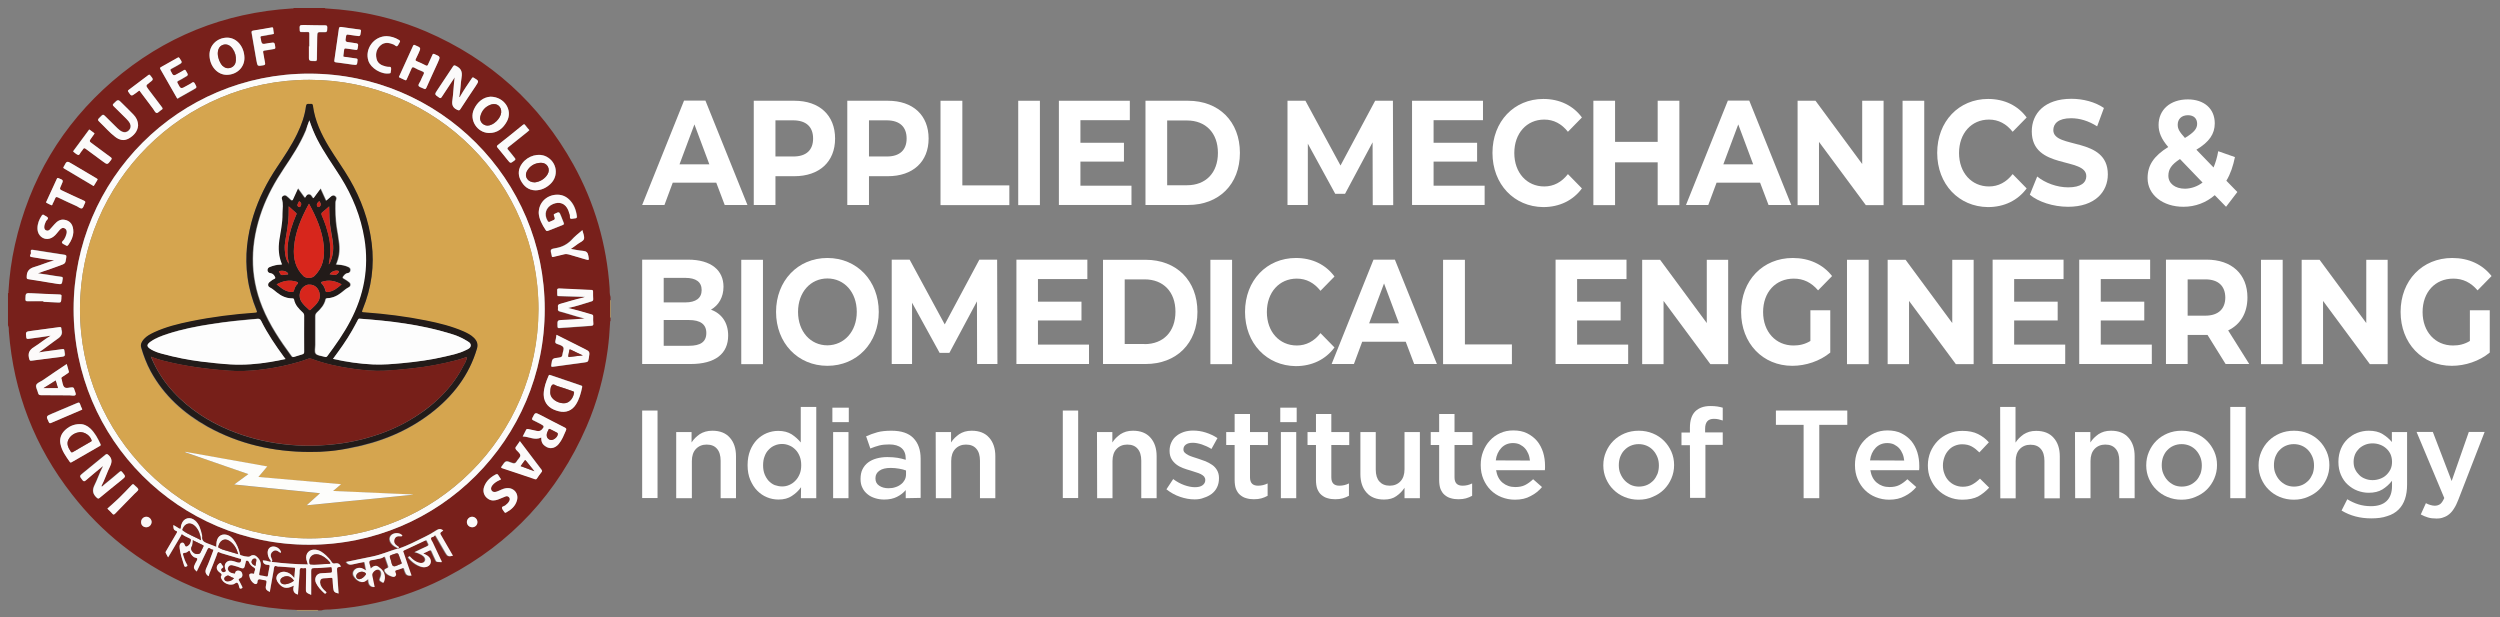 <?xml version="1.0" encoding="utf-8"?>
<!-- Generator: Adobe Illustrator 25.4.0, SVG Export Plug-In . SVG Version: 6.00 Build 0)  -->
<svg version="1.1" id="Layer_1" xmlns="http://www.w3.org/2000/svg" xmlns:xlink="http://www.w3.org/1999/xlink" x="0px" y="0px"
	 viewBox="0 0 1660 410" style="enable-background:new 0 0 1660 410;" xml:space="preserve">
<rect x="0" y="0" width="1660" height="410" fill="#808080" stroke="none"/>
<style type="text/css">
	.st0{fill:#78201B;}
	.st1{fill:#D5A54F;}
	.st2{fill:#FCFBFA;}
	.st3{fill:#FAF7F7;}
	.st4{fill:#FBFAFA;}
	.st5{fill:#FCFAFA;}
	.st6{fill:#7B241E;}
	.st7{fill:#79211B;}
	.st8{fill:#221B19;}
	.st9{fill:#FDFDFB;}
	.st10{fill:#771F19;}
	.st11{fill:#FDFDFD;}
	.st12{fill:#D7261C;}
	.st13{fill:#D1251C;}
	.st14{fill:#FFFFFF;}
</style>
<g>
	<path class="st0" d="M5.3,216c0-7.1,0-14.2,0-21.3c0.5-0.2,0.3-0.7,0.3-1c0.6-10.5,2-20.9,4.3-31.1c9.7-43.3,31.2-79.6,64.7-108.6
		C108.9,24.4,148.9,8.4,194,5.6c0.4,0,0.8,0.2,1-0.3c6.9,0,13.8,0,20.7,0c0.2,0.4,0.5,0.3,0.8,0.3c5.6,0.3,11.2,0.9,16.7,1.6
		c17.2,2.4,33.8,6.9,49.7,13.7c42.7,18.4,75.4,47.9,97.9,88.5c14.1,25.5,22,52.9,24,82c0.1,1.9-0.1,3.9,0.6,5.8c0,0.7,0,1.3,0,2
		c-0.4,0.2-0.3,0.5-0.3,0.9c0,3.3,0,6.6,0,9.9c0,0.3-0.1,0.7,0.3,0.9c0,0.8,0,1.6,0,2.3c-0.5,0.2-0.3,0.7-0.3,1
		c-0.3,6.1-0.8,12.1-1.6,18.1c-2.4,17.7-7,34.8-14.1,51.1c-19.1,44-49.9,77.2-92.4,99.5c-24.3,12.8-50.3,19.9-77.8,21.8
		c-1.9,0.1-3.9-0.1-5.8,0.6c-0.7,0-1.3,0-2,0c-0.2-0.1-0.4-0.3-0.5-0.3c-4.6,0-9.1,0-13.7,0c-6.3-0.2-12.6-0.8-18.9-1.6
		c-19.9-2.7-39-8.3-57.2-16.8c-29-13.6-53.5-32.9-73.2-58.2C23,296.6,9,260.5,5.9,220.2C5.8,218.8,6,217.3,5.3,216z M67.7,310
		c0.1,0.1,0.2,0.1,0.2,0.2c-2,3.8-3.3,7.9-5.2,11.7c-1.7,3.4-1.4,6,1.4,8.5c0.8,0.7,1.1,0.8,1.9,0.1c4.8-4,9.7-7.9,14.5-11.8
		c3-2.4,3-2.4,0.5-5.3c-0.6-0.7-1-0.8-1.7-0.2c-3.5,3-7.1,5.9-10.6,8.8c-0.5,0.4-0.8,1.1-1.6,0.8c2.3-4.3,3.8-9,5.9-13.4
		c1.5-3,1.2-5.2-1.2-7.4c-0.8-0.8-1.2-0.8-2-0.1c-4.9,4-9.8,8-14.7,12c-2.6,2.1-2.5,2.1-0.6,4.7c0.8,1,1.3,1.2,2.3,0.3
		C60.5,315.9,64.1,313,67.7,310z M264.6,364.3c-0.1-0.1-0.2-0.2-0.3-0.4c0.3-0.8-0.4-0.9-0.8-1.2c-1.9-1.3-2.6-2.7-2-4.5
		c0.6-1.7,1.9-2.3,4.3-2c0.3,0,0.7,0.2,0.8-0.3c0.1-0.3-0.1-0.5-0.3-0.7c-1.5-1.5-5-1.5-6.7,0c-1.6,1.5-1.7,3.6-0.2,5.7
		c1.1,1.5,2.6,2.4,4.7,3.3c-6,1.8-11.4,4.3-17.3,5.4c-5.8,1.1-11.5,2.4-17.4,3.6c1.2,1.8,2.6,2.2,4.5,1.6c2.2-0.6,4.4-0.9,6.7-1.4
		c0.7-0.2,1-0.2,1.1,0.6c0.3,1.6,0.6,3.1,1,4.9c-1.2-0.6-2-1.3-3.1-1.6c-1.9-0.6-4,0.1-5,1.7c-1,1.5-0.8,3.1,0.7,4.8
		c1.1,1.3,2.4,2.3,4.1,2.7c1.8,0.4,3.1-0.7,4.6-1.9c0.2,2.9,0.8,5.4,4.3,5.3c-0.5-2.4-1-4.8-1.5-7.3c-0.1-0.5-0.2-0.9,0-1.5
		c0.8-1.9,2.9-3.2,4.3-2.7c1.5,0.5,1.9,2.4,1.2,4.6c0,0.1,0,0.1-0.1,0.2c-0.9,2.3-0.9,2.3,1.3,3.6c0.2,0.1,0.4,0.2,0.6,0.3
		c0.7-1.1,1-2.3,1-3.5c0.1-3.3-1.8-5.5-4.3-7.2c-2-1.4-3.5-0.2-5.1,1.2c-0.1-0.5-0.1-0.8-0.2-1.1c-0.2-1.3-1-2.8-0.6-3.7
		c0.5-1,2.4-0.7,3.6-1.1c2-0.6,4.2-0.4,5.9-1.8c0.6-0.5,0.8,0.1,1,0.6c0.6,1.6,1.1,3.3,1.7,4.9c0.4,1.1,0.4,1.7-0.9,2.1
		c-1.5,0.4-1.7,1.4-0.7,2.7c1,1.3,2.4,2,3.8,2.5c0.9,0.3,2,0.7,2.8-0.1c0.7-0.8,0.3-1.7,0-2.5c-0.3-0.8-0.2-1.2,0.7-1.4
		c1.3-0.4,2.6-0.8,3.9-1.3c0.7-0.3,1-0.1,1.2,0.6c0.1,0.5,0.4,1,0.5,1.6c0.8,2.4,1.7,2.9,4.4,2.7c-0.1-0.2-0.1-0.4-0.2-0.6
		c-1.7-4.9-3.3-9.7-5-14.6c-0.1-0.4-0.8-1,0.2-1.5c4.7-2.2,9.4-4.4,14.1-6.6c0.7-0.3,1-0.1,1.2,0.5c0.2,0.5,0.4,0.9,0.6,1.3
		c0.7,1.1,0.5,1.6-0.8,2.1c-2.6,1.1-5.2,2.4-8,3.8c1,0.3,1.8,0.5,2.5,0.8c0.7,0.3,1.4,0.6,2.1,1c2,1.1,2.8,2.6,2.2,4
		c-0.6,1.4-2.4,1.8-4.6,1c-1.9-0.7-3.5-1.9-4.9-3.4c-0.3-0.3-0.5-1-1.2-0.4c-0.7,0.6-0.1,1,0.2,1.3c1.7,1.9,3.6,3.5,5.9,4.6
		c1.1,0.6,2.2,1,3.5,1.1c2.2,0.2,4.1-0.7,4.8-2.5c0.7-1.7,0-3.5-1.8-5c-0.8-0.7-1.8-1-3-1.6c1.4-0.7,2.7-1.3,4-1.9
		c0.8-0.4,1.1-0.3,1.5,0.5c0.9,2,1.8,3.9,2.7,5.9c0.3,0.7,0.7,1,1.5,1.1c0.8,0,1.6,0.1,2.5,0.2c0.2-0.7-0.3-1.1-0.5-1.6
		c-1.8-3.9-3.7-7.8-5.5-11.7c-0.4-0.8-1-1.6-1.1-2.4c-0.1-1.2,1.5-0.8,2-1.5c0.8-1.2,1.1-0.5,1.5,0.3c2,3.6,4.1,7.1,6.2,10.7
		c1.3,2.3,2.1,2.6,4.9,1.9c-2.5-4.3-4.9-8.6-7.4-12.8c-1.3-2.3-1.3-2.3,0.8-3.8c0.1,0,0-0.2,0.1-0.2c-1.6-1.3-3-1.1-4.6,0
		c-2.4,1.5-4.8,3-7.4,4.2C276.4,359.1,270.7,362.2,264.6,364.3z M361.7,205.3c0-86.4-69.9-156.3-156.4-156.4
		c-86.4-0.1-156.5,70-156.5,156.4c0,86.4,70,156.4,156.3,156.4C291.7,361.7,361.7,291.7,361.7,205.3z M138.3,382.6
		c0.5-0.4,0.5-0.9,0.7-1.4c1.6-4.1,3.2-8.3,4.9-12.4c0.3-0.8,0.4-1.8,1-2.2c0.4-0.3,1.4,0.5,2.1,0.7c4,1.2,8.1,2.4,12.1,3.6
		c0.4,0.1,1,0,1.1,0.8c0.1,1.5-0.8,2.2-2.3,1.8c-0.9-0.3-1.7-0.5-2.5-0.8c-1.8-0.6-3.7-0.7-5.1,0.8c-1.4,1.5-1.1,3.3-0.4,5
		c0.1,0.3,0.5,0.7-0.1,1c-0.9,0.4-1.7,0.8-2.5-0.1c-0.8-0.9-0.4-1.7,0.4-2.2c0.7-0.4,0.8-0.8,0.3-1.4c-0.4-0.5-0.7-1-1-1.5
		c-0.4-0.7-0.8-0.6-1.3-0.2c-2.3,1.6-2.3,4.1,0.1,5.9c1,0.7,2.1,1.2,1,2.7c-0.3,0.4,0,1,0.2,1.4c1.3,3,4.8,4.7,8,3.9
		c1-0.3,2-1.6,2.8-0.9c0.7,0.6,0.9,2,1.2,3c0.3,1,0.8,0.8,1.5,0.6c0.8-0.3,0.6-0.7,0.3-1.3c-0.7-1.2-1.2-2.5-1.9-3.7
		c-0.5-0.8-0.8-1.4,0.6-1.7c1.2-0.3,1.7-1.4,1.5-2.7c-0.2-1.3-1-2.2-2.4-2.4c-1.2-0.1-2.2,0.2-2.4,1.6c0,0.3-0.2,0.5-0.5,0.4
		c-1.2-0.3-2.4-0.3-3.4-1.3c-0.9-0.9-1.2-2-0.6-3.2c0.6-1.1,1.7-1.4,2.9-1c1.1,0.3,2.1,0.6,3.2,0.9c1.3,0.4,2.9,1.4,3.9,1
		c1.1-0.5,1-2.5,1.5-3.8c0.2-0.4,0-1.1,0.7-1.2c0.7,0,1.2,0.3,1.5,1c0.6,1.6,1.7,2.7,3.2,3.5c1.7,1,0.3,2.4,0.3,3.5
		c0,1.2-1,0.5-1.5,0.5c-1.1,0-2,0.2-1.8,1.5c0.3,2.2,1.4,4,3.2,5.2c1,0.7,2.2,0.3,2.2-0.9c0.1-2.3,1.3-2.2,2.9-1.7
		c0.5,0.1,1,0.3,1.5,0.3c1.7,0,1.9,0.8,1.5,2.3c-0.8,3.5-0.5,4.1,2.3,5.6c0.9-4.9,1.7-9.7,2.6-14.6c0.1-0.8,0.1-1.8,0.6-2.4
		c0.6-0.7,1.5,0,2.3,0.1c0.2,0,0.4-0.1,0.7,0c3.3,0.2,6.5,0.5,9.8,0.7c0.5,0,0.9,0,0.8,0.7c-0.2,2-0.3,3.9-0.5,6.2
		c-0.5-0.6-0.8-1-1.2-1.4c-1.3-1.5-3-2.5-5-2.7c-2-0.3-4.3,0.7-5.2,2.3c-1,1.9-0.4,3.5,0.8,5.1c2.7,3.5,5.5,4.1,9.5,2.1
		c0.2-0.1,0.4-0.2,0.8-0.3c-0.8,2.9-0.4,5.1,2.7,5.9c0.4-4.8,0.7-9.6,1.1-14.3c0.1-0.9-0.1-2,0.3-2.8c0.6-1.1,1.8-0.1,2.7-0.4
		c1.2-0.4,1.4,0.2,1.4,1.2c-0.1,3.9-0.2,7.9-0.2,11.8c-0.1,3.1,0,3.2,3.5,4.7c0-5.3,0.1-10.5,0-15.6c0-1.6,0.3-2.2,2.1-2.2
		c3,0,6.1-0.4,9.1-0.5c3.1-0.2,2.4-0.5,2.6,2.4c0.1,0.9-0.2,1.2-1.1,1.2c-1.8,0-3.7,0.3-5.5,0.3c-4-0.1-5.4,3.7-4,6.5
		c1.3,2.7,3.3,4.8,5.5,6.8c0.5,0.5,0.8,0.3,1.2-0.1c0.5-0.5,0.1-0.7-0.2-1c-0.5-0.4-0.9-0.8-1.3-1.2c-1.3-1.4-2.4-2.9-2.5-4.9
		c-0.1-1.7,0.7-2.6,2.4-2.7c1.6-0.1,3.1-0.2,4.7-0.3c0.9-0.1,1.2,0.1,1.2,1c0.1,1.8,0.2,3.7,0.4,5.5c0.2,2.7,0.7,3.2,3.6,3.9
		c-0.3-5-0.7-9.9-1-14.8c-0.2-2.7-0.1-2.7,2.4-3c0.1,0,0.1-0.2,0.1-0.2c-0.8-1.7-2-2.4-3.8-2c-1.1,0.3-1.8-0.2-2.4-1.1
		c-1-1.6-2.3-3-3.7-4.3c-2-1.8-4.1-3.4-6.9-3.7c-4.1-0.5-6.9,2.5-6.1,6.5c0.2,1.1,0.6,2.2,1,3.3c-8.1-0.1-16.1-0.7-24.1-1.7
		c0.6-1,0.6-1,0.2-1.8c-1.1-2.1-0.9-3.8,0.5-5c1.4-1.2,2.7-1,4.6,0.4c0.3,0.2,0.5,0.5,0.8,0.2c0.3-0.3,0.1-0.6,0-0.9
		c-0.8-1.6-2-2.6-3.8-3c-2.8-0.6-4.9,1-4.9,3.9c0,1.9,0.7,3.6,1.8,5.1c0.2,0.2,0.6,0.5,0.3,0.8c-0.3,0.3-0.6,0.3-1,0.1
		c-1.4-0.6-2.8-0.8-4.3-0.8c0.1,2.3,1.5,2.9,3.3,3c0.6,0.1,1.5-0.1,1.2,1c-0.4,2-0.8,3.9-1.1,5.9c-0.1,0.7-0.4,0.9-1.1,0.8
		c-1.2-0.3-2.5-0.5-3.8-0.7c-0.9-0.1-1.1-0.5-0.9-1.3c0.3-1.6,0.6-3.2,0.9-4.7c0.5-2.8-0.7-5-2.8-6.7c-1.4-1.1-3.1-1-4.4,0.1
		c-0.7,0.6-6.1-0.5-6.5-1.3c-0.1-0.2,0-0.5-0.1-0.8c-0.8-3.3-2.1-6.3-4.1-9c-1-1.3-2.2-2.4-3.7-3c-3.5-1.4-6.7,0.2-7.5,3.9
		c-0.2,1.2-0.2,2.4-0.3,3.8c-2-0.8-3.9-1.6-5.9-2.3c-2.1-0.8-3.9-1.7-3.5-4.5c0.1-0.5-0.1-1-0.2-1.5c-0.8-3.4-1.7-6.7-4.4-9.1
		c-3.4-3-7.7-1.8-9.1,2.4c-0.2,0.6-0.4,1.3-0.4,1.9c0,1.4-0.6,1.2-1.5,0.7c-1.1-0.7-2.3-1.3-3.5-2.1c0,1.7-0.1,3.2,1.8,3.9
		c1,0.3,0.7,0.9,0.3,1.6c-2.3,3.9-4.6,7.7-6.8,11.6c-0.3,0.5-0.8,0.9-0.3,1.6c0.5,0.8,0.9,1.7,1.5,2.8c0.7-1.1,1.2-2,1.8-3
		c2.2-3.8,4.5-7.7,6.8-11.5c0.2-0.3,0.2-1.2,0.9-0.7c1.4,1.2,3.2,1.7,4.8,2.6c0.5,0.3,1,0.5,0.9,1.2c-0.2,1.4-0.6,2.7-1.8,3.6
		c-1.3,1-1.9,0.8-2.4-0.6c-0.3-0.7-0.7-1.4-1.5-1.4c-0.9,0-1.4,0.6-1.7,1.4c-0.3,0.9-0.2,1.8-0.1,2.6c0.5,3.8,1.8,7.4,2.9,11.1
		c0.3,0.8,0.5,1.1,1.5,0.8c1.1-0.4,0.7-1,0.3-1.6c-1.1-1.9-1.8-3.9-2.4-6c-0.2-0.9-0.3-1.5,0.9-1.5c0.9,0,1.7-0.5,2.4-1
		c0.7-0.6,1-0.6,1.3,0.4c0.5,1.4,1.3,2.6,2.5,3.4c0.7,0.5,2.2,0.4,2.3,1.2c0.1,0.9-0.7,1.8-1.2,2.7c-0.1,0.2-0.2,0.4-0.3,0.6
		c-1.2,2.4-1,3.3,1.1,5.1c2.1-4.4,4.3-8.8,6.4-13.2c0.4-0.8,0.7-1.9,1.4-2.4c0.6-0.5,1.4,0.5,2.2,0.8c0.1,0,0.1,0.1,0.1,0.1
		c1.3-0.2,1,0.5,0.7,1.3c-1.5,3.7-2.7,7.5-4.4,11.1C135.9,379.6,136.6,381.1,138.3,382.6z M377.3,204.5c5.4-1.1,10.3-2.8,15.3-4.2
		c0.9-0.3,1.3-0.6,1.2-1.6c-0.1-1.6-0.1-3.2-0.1-4.8c0-0.8-0.2-1.2-1.1-1.2c-7.1-0.3-14.2-0.6-21.3-1c-1.2-0.1-1.6,0.3-1.4,1.5
		c0.1,0.4,0,0.8,0,1.2c0.1,2.7-0.3,2.3,2.3,2.4c5.2,0.2,10.4,0.3,16.1,0.5c-0.7,0.3-0.9,0.4-1.2,0.5c-5.1,1-10.1,2.7-15.1,4.1
		c-1.2,0.3-1.8,0.8-1.6,2.1c0.1,0.4,0.1,0.8,0,1.2c-0.1,1,0.2,1.5,1.3,1.8c3.8,1,7.6,2.2,11.3,3.3c1.7,0.5,3.4,0.9,5.1,1.4
		c-4.8,0.4-9.5,0.7-14.2,0.9c-4,0.2-3.9,0.1-3.8,4.1c0,1,0.3,1.4,1.3,1.3c1.8-0.2,3.7-0.3,5.5-0.4c5.2-0.4,10.4-0.7,15.6-1.1
		c1-0.1,1.5-0.4,1.4-1.5c-0.1-1.5-0.2-3-0.1-4.5c0-1-0.4-1.4-1.2-1.6c-2.8-0.8-5.5-1.6-8.3-2.4C382.1,205.7,379.9,205.2,377.3,204.5
		z M25.8,234c4.3-2.8,8.2-6.1,12.4-8.9c2.6-1.7,3.7-3.5,2.7-6.5c0-0.1,0-0.2,0-0.3c0-0.9-0.3-1.3-1.4-1.1
		c-6.2,0.9-12.3,1.7-18.5,2.5c-3.8,0.5-3.8,0.4-3.4,4.2c0.1,1.1,0.5,1.2,1.5,1.1c4.8-0.7,9.7-1.2,14.6-2.1c-0.1,0.2-0.3,0.3-0.5,0.4
		c-3.7,2.1-6.8,4.9-10.4,7.1c-3.3,2-4.4,4.4-3.2,8c0.3,1,0.4,1.2,1.5,1.1c6.2-0.9,12.4-1.7,18.7-2.4c3.9-0.5,3.8-0.4,3.1-4.3
		c-0.1-0.8-0.4-1.1-1.2-1c-2,0.3-4,0.6-5.9,0.8C32.4,233,29.1,233.5,25.8,234z M36,172.9c-4.4,1.1-8.5,3-12.8,4.2
		c-3.7,1-5.4,2.9-5.4,6.7c0,1,0.1,1.3,1.1,1.5c6.2,1,12.4,2,18.6,3c3.8,0.6,3.7,0.6,4.2-3.2c0.1-1-0.1-1.3-1-1.4
		c-3.1-0.4-6.1-0.9-9.2-1.4c-2.1-0.3-4.2-0.6-6.2-0.9c2.4-1,4.8-1.7,7.2-2.5c2.4-0.8,4.8-1.7,7.2-2.6c3.9-1.4,3.9-1.4,4.4-5.6
		c0.1-1,0-1.4-1.1-1.6c-7.1-1.1-14.1-2.3-21.2-3.3c-2-0.3-1.1,1.6-1.2,2.4c-0.1,0.6-1.5,2.1,0.5,2.4C26,171.5,30.9,172.4,36,172.9z
		 M301.9,51.4c-0.7,5-0.7,10.1-1.5,15c-0.5,3.1,0.2,5.1,3.1,6.4c1,0.5,1.5,0.6,2.2-0.4c3.4-5.2,6.8-10.3,10.2-15.4
		c2.2-3.3,2.2-3.3-1.2-5.4c-0.7-0.4-1-0.4-1.4,0.3c-2.5,3.9-5.2,7.6-7.5,11.6c-0.2,0.3-0.2,0.9-0.9,0.9c0.9-4.4,0.9-8.9,1.6-13.2
		c0.6-3.7-0.4-5.9-3.7-7.5c-1.2-0.6-1.5-0.4-2.1,0.5c-3.4,5.2-6.9,10.3-10.3,15.5c-2,2.9-1.9,2.9,1,4.9c1,0.7,1.4,0.6,2-0.4
		C296.2,60,299,55.7,301.9,51.4z M361,261.8c0.1,0.6,0.1,1.5,0.3,2.4c1.2,5.2,5,7.6,9.8,8.8c4.7,1.2,8.8-0.5,11.4-4.5
		c2.2-3.5,3.2-7.4,4.1-11.4c0.2-0.7-0.1-1-0.7-1.2c-6.8-2.3-13.5-4.6-20.3-6.9c-0.6-0.2-1-0.1-1.3,0.5
		C362.6,253.4,361.1,257.3,361,261.8z M52.7,281.6c-3.9,0.1-7.2,1.7-9.9,4.4c-2.3,2.4-3.2,5.3-2.6,8.6c0.9,4.6,3.5,8.3,6.2,12
		c0.4,0.5,0.7,0.5,1.3,0.2c6.2-3.6,12.4-7.1,18.6-10.7c0.6-0.3,0.8-0.5,0.5-1.3c-1.8-3.8-3.7-7.5-6.8-10.4
		C57.9,282.6,55.6,281.5,52.7,281.6z M150.6,49.7c6.6,0,11.7-4.9,11.7-11.3c-0.1-7.5-5.2-13.4-11.6-13.4
		c-6.6,0.1-11.7,5.1-11.6,11.6C139.2,43.9,144.3,49.7,150.6,49.7z M355.6,126.4c3.8-0.1,7.1-1.6,9.8-4.1c5.9-5.4,4.6-14.6-2.5-18.3
		c-5.1-2.7-12.3-0.7-16.1,4.5c-2.6,3.5-3,7.3-1,11.2C347.7,123.7,350.9,126.3,355.6,126.4z M325.7,64.2c-4.7,0.3-8.7,3.3-11,8.4
		c-3.3,7.1,2.2,15.6,10,15.7c5.6,0.1,9.4-3.1,11.9-7.7C340.6,73.3,335,64.3,325.7,64.2z M269.2,53.3c0.7,0.1,0.7-0.5,0.9-0.8
		c1-2.2,2.1-4.4,3-6.7c0.4-1,0.8-1.4,1.9-0.8c1.8,0.9,3.6,1.8,5.4,2.5c1.3,0.5,1.2,1,0.7,2.1c-0.7,1.3-1.3,2.7-1.9,4.1
		c-0.5,1.2-1.7,2.5-1.3,3.4c0.4,0.9,2.2,1.1,3.3,1.8c1,0.6,1.4,0.3,1.9-0.7c2.5-5.5,5-11,7.5-16.5c1.8-4,1.8-3.9-2.2-5.7
		c-0.9-0.4-1.1-0.1-1.4,0.6c-0.9,2.1-2,4.2-2.9,6.4c-0.3,0.8-0.7,0.9-1.5,0.5c-2-1-4-1.9-6-2.8c-1-0.4-0.9-0.9-0.5-1.6
		c0.6-1.2,1.1-2.4,1.7-3.6c1.7-3.7,1.7-3.7-2-5.3c-0.1,0-0.2-0.1-0.3-0.1c-0.6-0.3-1-0.2-1.3,0.4c-3,6.7-6.1,13.3-9.1,20
		c-0.1,0.3-0.5,0.7,0,1C266.5,52.1,267.9,52.7,269.2,53.3z M357.7,141.4c0.1,3.8,2.2,7.8,4.9,11.5c0.5,0.7,1,0.5,1.6,0.3
		c3.2-1.3,6.4-2.6,9.6-3.8c1-0.4,0.9-0.8,0.6-1.6c-0.6-1.4-1.1-2.9-1.7-4.3c-1.2-3.1-1.2-3-4.3-1.5c-0.6,0.3-0.6,0.6-0.4,1.1
		c0.9,2.7,0.9,2.7-1.8,3.7c-0.3,0.1-0.6,0.2-0.9,0.4c-0.7,0.4-1.1,0.1-1.5-0.5c-2.7-4.4-1.2-9.1,3.5-11.2c4.4-1.9,8.3-0.4,10.2,4.1
		c0.4,1,0.6,2,1,3c0.3,0.9-0.2,2.2,0.6,2.6c0.7,0.4,1.8-0.2,2.8-0.2c1.1,0,1.4-0.5,1.3-1.5c-0.6-4.3-2.1-8.2-5.3-11.2
		c-2.4-2.2-5.3-3.2-8.5-3C362.9,129.7,357.7,134.6,357.7,141.4z M359.4,290.5c-0.1,2.4,0.6,4.3,2.4,5.7c3,2.3,6.5,1.8,9.1-1.3
		c2.2-2.7,3.5-5.9,4.8-9c0.4-1,0.2-1.4-0.7-1.9c-5.4-2.7-10.7-5.5-16.1-8.3c-3.7-1.9-3.6-1.9-5.5,1.9c-0.4,0.8-0.3,1.1,0.5,1.5
		c1.8,0.9,3.6,1.8,5.3,2.7c2.1,1.1,2.2,1.7,0.5,3.5c-0.9,1-2.1,1.1-3.4,0.9c-1.8-0.4-3.7-0.8-5.5-1.2c-0.5-0.1-1.1-0.4-1.5,0.4
		c-0.7,1.4-1.4,2.8-2.3,4.5C351.3,289.9,355.1,292.7,359.4,290.5z M91.7,83.3c-0.1-3.2-1.4-5.4-3.2-7.4c-2.4-2.5-4.9-4.9-7.3-7.3
		c-2.9-2.9-2.9-2.9-5.8,0c-0.8,0.8-0.7,1.1,0,1.8c2.8,2.7,5.5,5.5,8.3,8.2c1,1,2,2.1,2.6,3.4c0.7,1.6,0.5,3.1-0.8,4.4
		c-1.2,1.3-2.8,1.6-4.4,0.9c-1.3-0.5-2.3-1.4-3.2-2.3c-2.5-2.5-5.1-5-7.6-7.5c-1.9-1.9-1.9-1.9-3.9,0.1c-1.8,1.8-1.8,1.8,0,3.6
		c3.3,3.2,6.3,6.8,10,9.5c2.7,2.1,5.8,2.9,9,1.1C89,90,91.4,87.1,91.7,83.3z M369.5,222.3c-0.3,1.6-0.5,2.9-0.8,4.2
		c-0.2,0.9,0,1.5,1,1.9c1.5,0.6,3.4,1,4.2,2.2c0.8,1.3-0.4,3.2-0.5,4.8c-0.1,1.6-0.8,1.9-2.3,2.1c-4.6,0.5-4.6,0.6-5.1,4.8
		c0,0.1,0,0.1,0,0.2c-0.2,0.9,0,1.2,1.1,1.1c6.9-1,13.7-1.9,20.6-2.8c2.8-0.4,2.8-0.4,3.2-3c0.8-4.2,0.8-4.3-3.1-6.2
		C381.8,228.5,375.8,225.4,369.5,222.3z M345.2,292.9c-0.8,1.1-1.5,2.2-2.3,3.1c-0.9,1-0.8,1.7,0,2.6c1,1.1,2.7,2.3,2.6,3.7
		c-0.1,1.3-1.7,2.5-2.4,3.8c-0.8,1.4-1.7,1.6-3.2,1c-4.1-1.6-4.1-1.5-6.7,2.2c-0.5,0.7-0.8,1.1,0.4,1.4c7.2,2.4,14.4,4.8,21.5,7.2
		c0.6,0.2,1,0.2,1.4-0.4c1-1.5,2-2.9,3.1-4.3c0.4-0.5,0.3-0.9,0-1.5C354.9,305.7,350.1,299.3,345.2,292.9z M44.3,241.7
		c-5.5,3.7-10.8,7.2-16.1,10.8c-1.5,1-3.8,1.7-4.3,3.2c-0.4,1.4,0.9,3.3,1.2,5.1c0.3,1.2,0.8,1.6,2,1.6c6.3,0,12.7,0.1,19,0.1
		c1.4,0,3.3,0.7,3.9-0.3c0.5-0.8-0.6-2.5-0.9-3.9c-0.2-0.8-0.6-1.2-1.5-1.1c-1.7,0-3.9,1-5.1-0.2c-1.1-1.1-1.1-3.3-1.7-5
		c0-0.1,0-0.1,0-0.2c-0.4-0.7-0.2-1.2,0.5-1.6c1.2-0.7,2.4-1.6,3.6-2.4c0.5-0.3,0.9-0.6,0.6-1.3C45.2,245,44.8,243.4,44.3,241.7z
		 M228,36.9c0.2-1.4,0.4-2.6,0.5-3.8c0.1-0.8,0.4-1,1.2-0.9c2.1,0.4,4.3,0.6,6.4,0.9c0.9,0.2,1.2-0.1,1.4-1c0.5-3.2,0.6-3.2-2.6-3.6
		c-0.7-0.1-1.3-0.2-2-0.3c-3.8-0.4-3.8-0.4-3.1-4.2c0.2-0.9,0.5-1.2,1.4-1c1.6,0.3,3.3,0.5,4.9,0.7c3,0.5,3,0.5,3.5-2.5
		c0-0.2,0-0.3,0.1-0.5c0.2-0.7-0.2-1-0.9-1.1c-4.1-0.6-8.1-1.1-12.2-1.7c-1.1-0.2-1.4,0.3-1.6,1.3c-1,7-2,13.9-3,20.9
		c-0.1,1,0.2,1.2,1.1,1.3c3.6,0.5,7.2,1.1,10.9,1.5c3.1,0.4,3.1,0.4,3.4-2.8c0.1-1-0.2-1.2-1.1-1.3c-2.4-0.3-4.7-0.6-7.1-1
		C228.6,37.8,227.7,37.8,228,36.9z M118,65.5c0.3-0.2,0.7-0.3,1-0.5c3.1-1.8,6.3-3.6,9.4-5.3c2.6-1.5,2.5-1.4,1.1-4
		c-0.5-1-0.9-1.3-2-0.6c-1.1,0.8-2.3,1.3-3.4,2c-4,2.3-4,2.3-6.1-1.8c-0.4-0.7-0.3-1,0.4-1.4c1.4-0.7,2.7-1.5,4.1-2.3
		c2.8-1.6,2.7-1.6,1.1-4.3c-0.4-0.7-0.7-1-1.5-0.5c-1.1,0.7-2.3,1.3-3.5,2c-3.4,1.9-3.4,1.9-5.2-1.6c-0.3-0.7-0.3-0.9,0.4-1.3
		c1.5-0.8,3-1.7,4.5-2.5c3-1.7,3-1.7,1-4.6c-0.4-0.6-0.7-0.6-1.3-0.3c-3.6,2.1-7.3,4.2-11,6.2c-0.7,0.4-0.8,0.7-0.4,1.4
		c3.6,6.3,7.2,12.6,10.8,18.9C117.5,65,117.6,65.4,118,65.5z M332.7,318.3c-0.7-1.1-1.3-2-1.9-3c-0.4-0.7-0.8-0.8-1.5-0.4
		c-3.5,1.8-6.4,4.3-7.8,8.1c-1.2,3.2-0.1,6.4,2.8,8.3c2.1,1.3,4.2,1.1,6.4,0.3c1.7-0.6,3.3-1.3,4.9-2c0.9-0.4,1.8-0.2,2.4,0.5
		c0.7,0.8,0.6,1.8,0.1,2.6c-0.6,1.2-1.6,1.9-2.6,2.8c-0.7,0.6-2.3,0.6-2.2,1.6c0,0.9,0.9,1.8,1.5,2.7c0,0,0.1,0.1,0.1,0.1
		c0.3,0.6,0.7,0.6,1.2,0.3c3.3-1.8,6-4.1,7.1-7.8c1.5-5.1-2.6-9.4-7.8-8.2c-1.5,0.3-2.8,1-4.2,1.6c-0.9,0.4-1.7,0.8-2.7,0.8
		c-1.8,0.1-2.9-1.4-2.3-3.1c0.3-0.9,0.9-1.6,1.6-2.3C329.2,319.9,330.9,319.1,332.7,318.3z M48.7,154.2c0.1-4.9-2.1-7.7-6.1-8.3
		c-2.8-0.4-4.8,1.1-6.5,3c-1.1,1.2-2.1,2.4-3.2,3.6c-0.7,0.7-1.6,0.9-2.5,0.4c-0.8-0.4-1.1-1.2-1.1-2.1c0-1.4,0.6-2.6,1.1-3.8
		c0.4-0.9,1.7-1.5,1.3-2.4c-0.4-0.8-1.6-1.1-2.4-1.7c-0.8-0.6-1.2-0.4-1.7,0.3c-1.7,2.5-2.8,5.3-2.8,8.4c0,1.6,0.4,3.2,1.4,4.5
		c2.2,2.9,5.9,3.4,9,1.2c1.8-1.3,2.9-3.2,4.4-4.7c0.9-1,2-1.7,3.4-0.9c1.3,0.8,1.4,2,1.1,3.4c-0.3,1.3-0.9,2.5-1.5,3.7
		c-0.5,0.8-1.8,1.6-1.5,2.4c0.4,0.8,1.7,1.1,2.5,1.7c0.7,0.5,1.2,0.4,1.7-0.3C47.4,159.8,48.7,156.8,48.7,154.2z M256.8,24
		c-8.6,0-14.7,8.5-12.2,16.4c1.6,5,8.8,9.3,14,8.4c0.4-0.1,0.8-0.1,0.8-0.6c0.1-1.1,0.6-2.4,0.1-3.4c-0.3-0.6-1.5-0.2-2.3-0.4
		c-0.4-0.1-0.8-0.1-1.1-0.2c-2.9-0.7-5.4-2-6.1-5.2c-0.8-3.5,0.2-6.6,2.8-8.9c2.6-2.2,5.5-1.7,8.5-0.5c0.8,0.3,1.6,1.5,2.4,1.1
		c0.8-0.4,1.1-1.6,1.6-2.4c0.6-0.8,0.4-1.2-0.4-1.7C262.3,24.9,259.5,24.2,256.8,24z M181.8,21.9c-0.2-1.1-0.4-2-0.5-2.9
		c-0.1-0.7-0.5-0.7-1.1-0.6c-4.1,0.7-8.2,1.4-12.3,2.1c-1,0.2-1,0.7-0.9,1.5c1.1,6.1,2.1,12.2,3.2,18.4c0.7,3.9,0.7,3.8,4.6,3.1
		c1.2-0.2,1.3-0.7,1.1-1.6c-0.4-2.2-0.8-4.5-1.2-6.7c-0.2-0.9-0.1-1.4,1-1.5c2-0.2,4-0.7,6.1-1c0.8-0.1,1.1-0.3,0.9-1.3
		c-0.5-3.2-0.4-3.3-3.6-2.7c-0.4,0.1-0.9,0.1-1.3,0.2c-4.1,0.8-4.1,0.8-4.8-3.3c0-0.1,0-0.2-0.1-0.3c-0.2-0.7,0.1-1.1,0.9-1.2
		c2.3-0.3,4.6-0.8,6.9-1.2C181.4,22.7,182.1,22.7,181.8,21.9z M386.7,152.8c-2.7,2.3-5.2,4.3-7.5,6.6c-2.8,2.8-6,4.5-9.9,5.2
		c-4.2,0.7-4.2,0.9-3.1,5c0,0.1,0,0.1,0,0.2c0.1,0.7,0.4,0.9,1.1,0.7c2.4-0.6,4.8-1.1,7.1-1.7c1.1-0.3,2.1-0.2,3.2,0.1
		c3.5,1.1,7,2.1,10.5,3.1c3.1,0.9,2.9,0.9,2.4-2.3c-0.3-2.2-1.3-3-3.5-3.2c-2.6-0.2-5.2-0.8-8.1-1.3c1.7-1.2,3.1-2.2,4.6-3.3
		c1.4-1.1,3.7-1.8,4.1-3.4C388.2,156.9,387.1,154.9,386.7,152.8z M205.4,30.9c-0.1,0-0.1,0-0.2,0c0,1.9,0,3.8,0,5.7
		c-0.1,4.1-0.1,4,4,4.1c1,0,1.3-0.3,1.3-1.3c0-4.8,0.1-9.7,0.2-14.5c0.1-3.5,0-3.5,3.5-3.4c3.1,0.1,3.1,0.1,3.2-3.1
		c0-1.2-0.4-1.4-1.5-1.4c-4.5,0-9-0.1-13.5-0.2c-3.6-0.1-3.6-0.1-3.3,3.6c0,0.7,0.2,1,1,1c1.4,0,2.9,0.1,4.3,0
		c0.9,0,1.1,0.3,1.1,1.2C205.4,25.3,205.4,28.1,205.4,30.9z M34.2,136.3c0.6,0.1,0.6-0.5,0.7-0.8c0.6-1.2,1.2-2.4,1.7-3.6
		c0.4-1.1,0.9-1.2,1.9-0.7c4.1,2,8.3,3.9,12.5,5.8c1.2,0.5,2.6,1.8,3.5,1.4c0.9-0.4,1.2-2.2,1.9-3.4c0.5-0.9,0.2-1.3-0.7-1.7
		c-4.5-2-9-4.1-13.4-6.2c-2.9-1.3-2.9-1.3-1.6-4.1c1.5-3.3,1.5-3.3-1.8-4.6c-0.7-0.3-0.9-0.2-1.2,0.5c-2.3,4.9-4.6,9.9-6.8,14.8
		c-0.1,0.3-0.5,0.8-0.1,1C31.9,135.2,33,135.7,34.2,136.3z M62.7,88.8c0-0.2,0-0.3-0.1-0.4c-1.1-0.8-2.1-1.6-3.2-2.4
		c-0.3-0.2-0.5,0.2-0.6,0.4c-3.3,4.5-6.6,8.9-9.9,13.4c-0.2,0.3-0.5,0.6-0.1,1c1,0.7,2,1.8,3.1,2c0.8,0.2,1.2-1.4,1.9-2.1
		c0.4-0.5,0.8-1,1.2-1.6c0.5-0.9,1-1,1.9-0.3c3.7,2.8,7.4,5.5,11.1,8.2c3.3,2.5,3.3,2.5,5.7-0.9c0.6-0.9,0.5-1.2-0.3-1.8
		c-4-2.9-8-5.9-11.9-8.8C59,93.8,59,93.8,61,91.2C61.5,90.4,62.1,89.6,62.7,88.8z M92.4,60.2c0.5,0.1,0.7,0.6,0.9,0.9
		c2.8,3.7,5.6,7.4,8.4,11.1c0.8,1,1.4,2.7,2.4,2.8c1,0.1,2-1.4,3.1-2c1.2-0.7,0.9-1.3,0.2-2.1c-2.9-3.8-5.8-7.7-8.7-11.5
		c-1.9-2.6-1.9-2.6,0.6-4.5c2.8-2.1,2.8-2.1,0.6-4.8c-0.5-0.6-0.7-0.7-1.4-0.2c-4.3,3.3-8.7,6.6-13,9.8c-0.5,0.4-0.7,0.7-0.2,1.3
		c2,3,2,3,4.9,0.8c0.5-0.4,1.1-0.8,1.6-1.2C91.9,60.5,92.2,60.3,92.4,60.2z M351.5,86.4c-0.2-0.3-0.4-0.5-0.5-0.7
		c-0.7-0.9-1.4-1.7-2.1-2.6c-0.5-0.7-0.9-0.7-1.5-0.2c-5.6,4.5-11.1,9-16.7,13.4c-0.9,0.7-0.7,1.1-0.1,1.8c2.2,2.6,4.3,5.3,6.5,8
		c2,2.5,2,2.4,4.5,0.6c1-0.8,0.9-1.2,0.2-2c-1.4-1.7-2.7-3.5-4.2-5.2c-0.8-0.9-0.6-1.3,0.2-1.9c4.3-3.4,8.6-6.9,12.9-10.3
		C350.8,87,351.1,86.7,351.5,86.4z M28.8,200c0,0.2,0,0.3,0,0.5c2.9,0.1,5.8,0.2,8.6,0.4c3.1,0.2,3.1,0.2,3.3-3c0-0.2,0-0.4,0-0.7
		c0.3-1.2-0.1-1.6-1.4-1.6c-6.1-0.2-12.2-0.5-18.3-0.8c-4.1-0.2-4.1-0.2-4.2,3.9c0,1.2,0.4,1.4,1.4,1.4C21.8,200,25.3,200,28.8,200z
		 M54.6,271.7c-0.5-1.1-1-2.2-1.4-3.4c-0.4-1.1-0.8-1.2-1.9-0.8c-5.6,2.4-11.2,4.8-16.8,7.1c-4,1.7-3.9,1.7-2.1,5.6
		c0.3,0.7,0.6,0.9,1.4,0.6c6.7-2.9,13.4-5.7,20.1-8.6C54.2,272.2,54.5,272.2,54.6,271.7z M64.8,119.3c0-0.7-0.6-0.8-1-1
		c-5.2-3.1-10.5-6.2-15.7-9.3c-3.8-2.2-3.8-2.3-5.8,1.6c0,0,0,0.1-0.1,0.1c-0.5,0.5-0.3,0.8,0.3,1.2c6.3,3.7,12.7,7.5,19,11.3
		c0.2,0.1,0.6,0.5,0.8,0.1C63.2,122,64,120.6,64.8,119.3z M71.3,337.7c0.2,0.2,0.4,0.3,0.6,0.5c0.9,0.9,1.8,1.8,2.7,2.7
		c0.8,0.9,1.3,0.8,2,0c4.2-4.4,8.5-8.7,12.8-13.1c0.9-0.9,2.6-2.1,2.5-2.9c-0.2-1.1-1.8-2-2.7-3c-0.6-0.7-1-0.6-1.6,0
		c-2.8,3-5.7,5.9-8.6,8.8C76.4,333.1,73.8,335.4,71.3,337.7z M313.6,350.1c1.9,0,3.5-1.6,3.4-3.5c0-1.9-1.7-3.5-3.6-3.4
		c-1.9,0.1-3.5,1.7-3.4,3.6C310.1,348.7,311.7,350.1,313.6,350.1z M97.1,350.1c1.9,0,3.5-1.5,3.5-3.4c0-1.9-1.6-3.5-3.5-3.5
		c-1.9,0-3.5,1.6-3.5,3.5C93.6,348.6,95.1,350.1,97.1,350.1z"/>
	<path class="st1" d="M197,405.4c0-0.1,0.1-0.2,0.1-0.3c4.6,0,9.1,0,13.7,0c0.2,0,0.4,0.2,0.5,0.3
		C206.6,405.4,201.8,405.4,197,405.4z"/>
	<path class="st1" d="M405.4,211c-0.4-0.2-0.3-0.6-0.3-0.9c0-3.3,0-6.6,0-9.9c0-0.3-0.1-0.7,0.3-0.9
		C405.4,203.2,405.4,207.1,405.4,211z"/>
	<path class="st2" d="M361.7,205.3c0,86.4-70.1,156.5-156.5,156.4c-86.4,0-156.3-70-156.3-156.4c0-86.4,70-156.5,156.5-156.4
		C291.8,49,361.7,118.9,361.7,205.3z M205.5,53c-83.9-0.1-152.2,68-152.4,152c-0.2,84.1,67.9,152.3,152.1,152.5
		c84,0.2,152.2-67.9,152.3-152.1C357.6,121.4,289.6,53.1,205.5,53z"/>
	<path class="st3" d="M138.3,382.6c-1.8-1.5-2.4-3-1.3-5.4c1.7-3.6,3-7.4,4.4-11.1c0.3-0.8,0.6-1.5-0.7-1.3c0,0-0.1-0.1-0.1-0.1
		c-0.8-0.2-1.6-1.2-2.2-0.8c-0.7,0.5-0.9,1.6-1.4,2.4c-2.1,4.4-4.3,8.8-6.4,13.2c-2.1-1.9-2.3-2.7-1.1-5.1c0.1-0.2,0.2-0.4,0.3-0.6
		c0.4-0.9,1.2-1.8,1.2-2.7c-0.1-0.8-1.5-0.7-2.3-1.2c-1.2-0.9-2.1-2-2.5-3.4c-0.3-1-0.6-1-1.3-0.4s-1.5,1-2.4,1
		c-1.2,0.1-1.1,0.7-0.9,1.5c0.6,2.1,1.3,4.1,2.4,6c0.4,0.6,0.8,1.2-0.3,1.6c-0.9,0.4-1.2,0.1-1.5-0.8c-1.1-3.6-2.4-7.3-2.9-11.1
		c-0.1-0.9-0.2-1.8,0.1-2.6c0.3-0.8,0.8-1.4,1.7-1.4c0.8,0,1.2,0.6,1.5,1.4c0.5,1.4,1.1,1.6,2.4,0.6c1.2-0.9,1.6-2.2,1.8-3.6
		c0.1-0.7-0.4-0.9-0.9-1.2c-1.6-0.9-3.4-1.4-4.8-2.6c-0.7-0.6-0.7,0.4-0.9,0.7c-2.3,3.8-4.5,7.6-6.8,11.5c-0.6,0.9-1.1,1.9-1.8,3
		c-0.5-1-1-1.9-1.5-2.8c-0.4-0.7,0-1.1,0.3-1.6c2.3-3.9,4.5-7.8,6.8-11.6c0.4-0.7,0.7-1.3-0.3-1.6c-1.9-0.6-1.8-2.1-1.8-3.9
		c1.3,0.7,2.4,1.4,3.5,2.1c0.9,0.6,1.5,0.8,1.5-0.7c0-0.6,0.2-1.3,0.4-1.9c1.4-4.2,5.7-5.4,9.1-2.4c2.7,2.4,3.6,5.7,4.4,9.1
		c0.1,0.5,0.3,1,0.2,1.5c-0.4,2.7,1.4,3.7,3.5,4.5c2,0.7,3.9,1.5,5.9,2.3c0.1-1.3,0-2.6,0.3-3.8c0.8-3.7,3.9-5.3,7.5-3.9
		c1.5,0.6,2.7,1.7,3.7,3c2.1,2.7,3.3,5.8,4.1,9c0.1,0.3,0,0.6,0.1,0.8c0.4,0.8,5.8,1.9,6.5,1.3c1.4-1.1,3.1-1.2,4.4-0.1
		c2.1,1.7,3.3,3.9,2.8,6.7c-0.3,1.6-0.6,3.2-0.9,4.7c-0.2,0.8,0,1.2,0.9,1.3c1.3,0.1,2.5,0.4,3.8,0.7c0.7,0.2,1-0.1,1.1-0.8
		c0.3-2,0.7-3.9,1.1-5.9c0.2-1.2-0.7-1-1.2-1c-1.8-0.2-3.2-0.8-3.3-3c1.5,0.1,2.9,0.3,4.3,0.8c0.4,0.2,0.8,0.2,1-0.1
		c0.3-0.3-0.1-0.6-0.3-0.8c-1.1-1.5-1.8-3.2-1.8-5.1c0-2.8,2.1-4.5,4.9-3.9c1.7,0.4,3,1.4,3.8,3c0.1,0.3,0.3,0.6,0,0.9
		c-0.3,0.3-0.6,0-0.8-0.2c-1.9-1.5-3.2-1.6-4.6-0.4c-1.5,1.2-1.6,2.8-0.5,5c0.4,0.8,0.4,0.8-0.2,1.8c8,1,16,1.6,24.1,1.7
		c-0.3-1.2-0.7-2.2-1-3.3c-0.8-4,2-7,6.1-6.5c2.8,0.3,4.9,1.9,6.9,3.7c1.4,1.3,2.7,2.7,3.7,4.3c0.6,1,1.3,1.4,2.4,1.1
		c1.8-0.4,3.1,0.3,3.8,2c0,0.1-0.1,0.2-0.1,0.2c-2.5,0.4-2.5,0.4-2.4,3c0.3,4.9,0.7,9.9,1,14.8c-2.8-0.6-3.3-1.2-3.6-3.9
		c-0.2-1.8-0.3-3.7-0.4-5.5c0-0.9-0.3-1.1-1.2-1c-1.5,0.2-3.1,0.2-4.7,0.3c-1.7,0.1-2.4,1-2.4,2.7c0.1,2,1.2,3.5,2.5,4.9
		c0.4,0.4,0.9,0.8,1.3,1.2c0.3,0.3,0.7,0.5,0.2,1c-0.4,0.4-0.7,0.6-1.2,0.1c-2.2-2-4.2-4.1-5.5-6.8c-1.3-2.8,0-6.6,4-6.5
		c1.8,0,3.7-0.3,5.5-0.3c0.9,0,1.1-0.3,1.1-1.2c-0.3-2.9,0.4-2.6-2.6-2.4c-3.1,0.2-6.1,0.6-9.1,0.5c-1.8,0-2.1,0.5-2.1,2.2
		c0.1,5.1,0,10.3,0,15.6c-3.5-1.5-3.6-1.6-3.5-4.7c0.1-3.9,0.1-7.9,0.2-11.8c0-1-0.1-1.7-1.4-1.2c-0.9,0.3-2.2-0.7-2.7,0.4
		c-0.4,0.8-0.2,1.8-0.3,2.8c-0.4,4.8-0.7,9.5-1.1,14.3c-3.1-0.8-3.5-3.1-2.7-5.9c-0.5,0.2-0.7,0.2-0.8,0.3c-4,2-6.8,1.4-9.5-2.1
		c-1.2-1.6-1.8-3.2-0.8-5.1c0.9-1.6,3.1-2.6,5.2-2.3c2,0.3,3.7,1.3,5,2.7c0.3,0.4,0.6,0.7,1.2,1.4c0.2-2.3,0.3-4.3,0.5-6.2
		c0.1-0.7-0.4-0.7-0.8-0.7c-3.3-0.2-6.5-0.5-9.8-0.7c-0.2,0-0.4,0.1-0.7,0c-0.8,0-1.8-0.8-2.3-0.1c-0.5,0.6-0.4,1.6-0.6,2.4
		c-0.9,4.9-1.7,9.7-2.6,14.6c-2.8-1.5-3.1-2.1-2.3-5.6c0.4-1.6,0.1-2.3-1.5-2.3c-0.5,0-1-0.2-1.5-0.3c-1.6-0.4-2.8-0.6-2.9,1.7
		c-0.1,1.2-1.2,1.6-2.2,0.9c-1.8-1.2-2.9-3.1-3.2-5.2c-0.2-1.3,0.7-1.5,1.8-1.5c0.5,0,1.5,0.7,1.5-0.5c0-1.2,1.5-2.5-0.3-3.5
		c-1.4-0.8-2.6-2-3.2-3.5c-0.3-0.7-0.8-1.1-1.5-1c-0.7,0-0.5,0.7-0.7,1.2c-0.5,1.3-0.4,3.3-1.5,3.8c-1,0.4-2.6-0.6-3.9-1
		c-1.1-0.3-2.1-0.6-3.2-0.9c-1.2-0.3-2.2-0.1-2.9,1c-0.7,1.2-0.4,2.2,0.6,3.2c0.9,0.9,2.2,1,3.4,1.3c0.4,0.1,0.5-0.1,0.5-0.4
		c0.2-1.4,1.2-1.7,2.4-1.6c1.4,0.1,2.2,1,2.4,2.4c0.2,1.2-0.3,2.3-1.5,2.7c-1.3,0.4-1,0.9-0.6,1.7c0.7,1.2,1.3,2.5,1.9,3.7
		c0.3,0.5,0.5,1-0.3,1.3c-0.7,0.2-1.2,0.5-1.5-0.6c-0.3-1.1-0.5-2.4-1.2-3c-0.9-0.7-1.8,0.7-2.8,0.9c-3.2,0.8-6.7-0.8-8-3.9
		c-0.2-0.5-0.4-1.1-0.2-1.4c1.1-1.5-0.1-1.9-1-2.7c-2.4-1.8-2.4-4.3-0.1-5.9c0.6-0.4,0.9-0.5,1.3,0.2c0.3,0.5,0.6,1.1,1,1.5
		c0.5,0.6,0.4,1-0.3,1.4c-0.9,0.5-1.2,1.2-0.4,2.2c0.8,0.9,1.7,0.6,2.5,0.1c0.6-0.3,0.2-0.6,0.1-1c-0.7-1.7-1-3.5,0.4-5
		c1.4-1.5,3.3-1.3,5.1-0.8c0.9,0.3,1.7,0.5,2.5,0.8c1.5,0.4,2.3-0.2,2.3-1.8c0-0.8-0.6-0.7-1.1-0.8c-4-1.2-8.1-2.4-12.1-3.6
		c-0.7-0.2-1.8-0.9-2.1-0.7c-0.6,0.4-0.7,1.4-1,2.2c-1.6,4.1-3.2,8.3-4.9,12.4C138.9,381.7,138.8,382.3,138.3,382.6z M133.5,358.7
		c-0.4-3.8-1.5-6.9-4-9.3c-3-3-6.7-2.1-8.3,1.8c-0.2,0.6-0.2,0.8,0.3,1.2C125.1,355,129.3,356.4,133.5,358.7z M158.2,368
		c-1.1-3.8-2.7-6.7-5.8-8.8c-3.7-2.5-6.6,0.2-7.4,3.5c-0.1,0.4-0.2,0.8,0.3,1c0.8,0.4,1.6,0.9,2.5,1.2
		C151.2,366,154.5,366.9,158.2,368z M208.5,374.9c3.6-0.2,6.8-0.4,10-0.6c1-0.1,1-0.4,0.4-1.1c-2-2.4-4.4-4.4-7.6-5.1
		c-3.7-0.9-6.6,1.9-5.9,5.7c0.1,0.5,0.2,0.9,0.9,0.9C207.3,374.8,208.1,374.9,208.5,374.9z M128,358.7c0.1,1.6-0.1,2.9-0.7,4.1
		c-0.9,1.5-0.3,2.6,0.6,3.7c1.1,1.2,2.4,1.6,4,1.3c0.6-0.1,1-0.4,1.2-1c0.6-1.2,1.2-2.5,1.8-3.7c0.2-0.4,0.4-0.8-0.2-1.1
		C132.6,361,130.4,359.9,128,358.7z M195.2,385.6c-1.8-2.7-4.4-3.7-7-2.6c-1.3,0.6-2.3,1.5-2.1,3c0.2,1.3,1.6,2.1,3.3,1.9
		C191.6,387.7,193.5,386.9,195.2,385.6z M155.4,383.9c-1.2-0.4-2.1-0.8-3-1.4c-1-0.7-1.9-0.2-2.7,0.4c-0.6,0.4-1,1.1-0.7,1.9
		c0.4,1.1,1.4,1.2,2.3,1.2C152.8,385.9,154.2,385.3,155.4,383.9z M169.6,375.8c0.2-1,0.3-1.9,0.5-2.9c0.2-0.8,0.4-1.8-0.7-2
		c-1-0.2-1.8,0.4-2.2,1.4C166.7,373.6,167.5,374.9,169.6,375.8z"/>
	<path class="st3" d="M264.6,364.3c6.2-2,11.9-5.1,17.7-7.9c2.5-1.2,5-2.6,7.4-4.2c1.6-1.1,3.1-1.3,4.6,0c0,0,0,0.2-0.1,0.2
		c-2.2,1.5-2.2,1.5-0.8,3.8c2.5,4.3,4.9,8.5,7.4,12.8c-2.8,0.7-3.6,0.4-4.9-1.9c-2.1-3.6-4.1-7.1-6.2-10.7c-0.4-0.7-0.7-1.5-1.5-0.3
		c-0.5,0.7-2.1,0.3-2,1.5c0,0.8,0.7,1.6,1.1,2.4c1.8,3.9,3.7,7.8,5.5,11.7c0.2,0.5,0.7,0.9,0.5,1.6c-0.8-0.1-1.6-0.2-2.5-0.2
		c-0.8,0-1.2-0.4-1.5-1.1c-0.9-2-1.9-3.9-2.7-5.9c-0.4-0.8-0.8-0.9-1.5-0.5c-1.3,0.7-2.6,1.3-4,1.9c1.1,0.5,2.1,0.9,3,1.6
		c1.8,1.4,2.4,3.2,1.8,5c-0.7,1.8-2.6,2.7-4.8,2.5c-1.2-0.1-2.4-0.6-3.5-1.1c-2.3-1.1-4.2-2.7-5.9-4.6c-0.3-0.4-1-0.7-0.2-1.3
		c0.6-0.6,0.9,0.1,1.2,0.4c1.4,1.5,3,2.7,4.9,3.4c2.2,0.8,4,0.4,4.6-1c0.6-1.3-0.2-2.8-2.2-4c-0.7-0.4-1.4-0.7-2.1-1
		c-0.7-0.3-1.5-0.5-2.5-0.8c2.8-1.3,5.4-2.7,8-3.8c1.2-0.5,1.5-1.1,0.8-2.1c-0.3-0.4-0.5-0.9-0.6-1.3c-0.2-0.6-0.5-0.8-1.2-0.5
		c-4.7,2.2-9.4,4.5-14.1,6.6c-1,0.5-0.3,1-0.2,1.5c1.6,4.9,3.3,9.8,5,14.6c0.1,0.2,0.1,0.4,0.2,0.6c-2.6,0.2-3.6-0.4-4.4-2.7
		c-0.2-0.5-0.4-1-0.5-1.6c-0.2-0.7-0.4-0.9-1.2-0.6c-1.3,0.5-2.6,1-3.9,1.3c-0.9,0.2-1,0.7-0.7,1.4c0.3,0.8,0.8,1.7,0,2.5
		c-0.8,0.9-1.9,0.5-2.8,0.1c-1.5-0.5-2.8-1.3-3.8-2.5c-1-1.3-0.8-2.2,0.7-2.7c1.4-0.4,1.4-1,0.9-2.1c-0.6-1.6-1.1-3.2-1.7-4.9
		c-0.2-0.5-0.4-1.1-1-0.6c-1.8,1.4-4,1.1-5.9,1.8c-1.2,0.4-3.1,0-3.6,1.1c-0.5,0.9,0.3,2.4,0.6,3.7c0.1,0.3,0.1,0.6,0.2,1.1
		c1.6-1.4,3.1-2.6,5.1-1.2c2.5,1.7,4.4,3.9,4.3,7.2c0,1.2-0.3,2.4-1,3.5c-0.2-0.1-0.4-0.2-0.6-0.3c-2.2-1.3-2.2-1.3-1.3-3.6
		c0-0.1,0-0.1,0.1-0.2c0.8-2.2,0.3-4.1-1.2-4.6c-1.4-0.5-3.5,0.8-4.3,2.7c-0.2,0.5-0.1,1,0,1.5c0.5,2.4,1,4.9,1.5,7.3
		c-3.5,0-4.1-2.4-4.3-5.3c-1.4,1.3-2.7,2.3-4.6,1.9c-1.7-0.3-3-1.4-4.1-2.7c-1.5-1.7-1.7-3.4-0.7-4.8c1.1-1.6,3.1-2.2,5-1.7
		c1.1,0.3,1.9,1,3.1,1.6c-0.4-1.8-0.8-3.3-1-4.9c-0.1-0.8-0.5-0.8-1.1-0.6c-2.2,0.5-4.5,0.8-6.7,1.4c-1.9,0.5-3.3,0.2-4.5-1.6
		c5.8-1.2,11.6-2.4,17.4-3.6c5.8-1.2,11.2-3.6,17.3-5.4c-2-0.9-3.6-1.8-4.7-3.3c-1.5-2.1-1.5-4.2,0.2-5.7c1.7-1.5,5.1-1.5,6.7,0
		c0.2,0.2,0.5,0.4,0.3,0.7c-0.2,0.4-0.5,0.3-0.8,0.3c-2.4-0.3-3.7,0.3-4.3,2c-0.6,1.7,0,3.2,2,4.5c0.4,0.3,1.2,0.3,0.8,1.2
		c-0.1,0.1-0.1,0.2-0.2,0.3C264.2,364.3,264.4,364.3,264.6,364.3z M266.7,373.8c-0.4-1.3-0.9-2.6-1.3-3.8c-1.1-3.1-1.1-3.1-4.2-2
		c-2.7,0.9-2.7,0.9-1.7,3.6c0.5,1.5,0.5,3.7,1.8,4.3c1.3,0.6,3.1-0.9,4.6-1.3c0.2,0,0.3-0.1,0.5-0.2
		C266.6,374.3,266.7,374.1,266.7,373.8z M238.6,384.6c1.8-0.3,3-1.4,4.1-2.8c0.6-0.7,0.3-1.2-0.4-1.6c-1.8-1.2-4.7-0.5-5.6,1.5
		C236,383.1,237,384.6,238.6,384.6z"/>
	<path class="st4" d="M377.3,204.5c2.6,0.7,4.8,1.2,7.1,1.8c2.8,0.8,5.5,1.6,8.3,2.4c0.9,0.2,1.3,0.6,1.2,1.6c-0.1,1.5,0,3,0.1,4.5
		c0.1,1.1-0.3,1.4-1.4,1.5c-5.2,0.3-10.4,0.7-15.6,1.1c-1.8,0.1-3.7,0.2-5.5,0.4c-1.1,0.1-1.3-0.3-1.3-1.3c-0.1-4-0.2-3.9,3.8-4.1
		c4.7-0.2,9.4-0.5,14.2-0.9c-1.7-0.5-3.4-0.9-5.1-1.4c-3.8-1.1-7.5-2.3-11.3-3.3c-1.1-0.3-1.5-0.8-1.3-1.8c0-0.4,0.1-0.8,0-1.2
		c-0.3-1.3,0.4-1.8,1.6-2.1c5-1.4,10-3,15.1-4.1c0.3-0.1,0.5-0.2,1.2-0.5c-5.7-0.2-10.9-0.3-16.1-0.5c-2.6-0.1-2.2,0.3-2.3-2.4
		c0-0.4,0-0.8,0-1.2c-0.2-1.1,0.2-1.5,1.4-1.5c7.1,0.4,14.2,0.7,21.3,1c0.9,0,1.1,0.4,1.1,1.2c0,1.6,0,3.2,0.1,4.8
		c0.1,1-0.4,1.4-1.2,1.6C387.6,201.7,382.7,203.4,377.3,204.5z"/>
	<path class="st5" d="M25.8,234c3.3-0.5,6.5-1,9.8-1.4c2-0.3,4-0.5,5.9-0.8c0.9-0.1,1.1,0.1,1.2,1c0.7,3.9,0.7,3.8-3.1,4.3
		c-6.2,0.8-12.4,1.6-18.7,2.4c-1,0.1-1.2-0.1-1.5-1.1c-1.1-3.6-0.1-6,3.2-8c3.6-2.2,6.8-5,10.4-7.1c0.2-0.1,0.4-0.2,0.5-0.4
		c-4.9,0.8-9.7,1.4-14.6,2.1c-1,0.1-1.4,0-1.5-1.1c-0.4-3.7-0.4-3.7,3.4-4.2c6.2-0.8,12.3-1.6,18.5-2.5c1.1-0.2,1.4,0.2,1.4,1.1
		c0,0.1,0,0.2,0,0.3c1,3-0.1,4.8-2.7,6.5C34,227.9,30.1,231.1,25.8,234z"/>
	<path class="st5" d="M36,172.9c-5.1-0.5-10-1.4-15-2.2c-2-0.3-0.6-1.8-0.5-2.4c0.2-0.8-0.8-2.7,1.2-2.4c7.1,1.1,14.1,2.3,21.2,3.3
		c1.1,0.2,1.2,0.6,1.1,1.6c-0.6,4.2-0.5,4.2-4.4,5.6c-2.4,0.9-4.8,1.8-7.2,2.6c-2.4,0.8-4.7,1.5-7.2,2.5c2.1,0.3,4.2,0.6,6.2,0.9
		c3.1,0.5,6.1,1,9.2,1.4c0.9,0.1,1.2,0.4,1,1.4c-0.5,3.8-0.5,3.8-4.2,3.2c-6.2-1-12.4-2-18.6-3c-1-0.1-1.1-0.5-1.1-1.5
		c0-3.8,1.7-5.7,5.4-6.7C27.5,175.9,31.6,174,36,172.9z"/>
	<path class="st5" d="M67.7,310c-3.6,3-7.2,5.9-10.7,9c-1,0.9-1.5,0.7-2.3-0.3c-2-2.6-2-2.6,0.6-4.7c4.9-4,9.9-8,14.7-12
		c0.8-0.6,1.1-0.7,2,0.1c2.4,2.2,2.6,4.4,1.2,7.4c-2.2,4.4-3.6,9.1-5.9,13.4c0.8,0.4,1.1-0.4,1.6-0.8c3.6-2.9,7.1-5.8,10.6-8.8
		c0.7-0.6,1.1-0.6,1.7,0.2c2.4,2.9,2.5,2.9-0.5,5.3c-4.8,3.9-9.7,7.8-14.5,11.8c-0.8,0.7-1.1,0.6-1.9-0.1c-2.8-2.5-3.1-5.1-1.4-8.5
		c1.9-3.8,3.2-7.9,5.2-11.7c0-0.1,0.1-0.4,0-0.4C67.8,309.7,67.7,309.8,67.7,310z"/>
	<path class="st4" d="M301.9,51.4c-2.8,4.3-5.7,8.6-8.5,12.9c-0.6,1-1.1,1.1-2,0.4c-2.9-2-2.9-2-1-4.9c3.4-5.2,6.9-10.3,10.3-15.5
		c0.6-1,1-1.1,2.1-0.5c3.3,1.6,4.3,3.8,3.7,7.5c-0.7,4.4-0.7,8.8-1.6,13.2c0.7-0.1,0.7-0.6,0.9-0.9c2.3-4,4.9-7.8,7.5-11.6
		c0.4-0.7,0.8-0.7,1.4-0.3c3.4,2.1,3.4,2,1.2,5.4c-3.4,5.1-6.9,10.2-10.2,15.4c-0.7,1.1-1.1,0.9-2.2,0.4c-2.9-1.3-3.6-3.4-3.1-6.4
		C301.1,61.4,301.2,56.4,301.9,51.4z"/>
	<path class="st5" d="M361,261.8c0.1-4.6,1.6-8.4,3.2-12.2c0.3-0.7,0.6-0.8,1.3-0.5c6.8,2.3,13.5,4.6,20.3,6.9
		c0.6,0.2,0.9,0.5,0.7,1.2c-0.8,4-1.9,7.9-4.1,11.4c-2.6,4.1-6.7,5.7-11.4,4.5c-4.8-1.2-8.6-3.6-9.8-8.8
		C361,263.4,361.1,262.4,361,261.8z M365.4,260c-0.1,1.1,0.1,2.1,0.5,2.9c1.3,3,5.8,5.3,9.5,4.8c2.9-0.4,5.2-3.2,5.8-6.7
		c0.2-1-0.5-1.1-1-1.3c-3.4-1.2-6.8-2.4-10.2-3.4c-1.1-0.3-2.4-1.7-3.4-0.6c-0.9,0.9-1,2.4-1.1,3.8C365.4,259.7,365.4,260,365.4,260
		z"/>
	<path class="st5" d="M52.7,281.6c2.8-0.1,5.2,1,7.2,2.9c3.1,2.9,5,6.6,6.8,10.4c0.3,0.7,0.1,1-0.5,1.3c-6.2,3.5-12.4,7.1-18.6,10.7
		c-0.5,0.3-0.9,0.4-1.3-0.2c-2.6-3.7-5.3-7.4-6.2-12c-0.6-3.3,0.3-6.2,2.6-8.6C45.5,283.2,48.8,281.7,52.7,281.6z M53.1,286.9
		c-2.9,0.3-5.9,1.7-7.6,4.9c-1.5,2.8-0.3,5.5,1.4,7.9c0.4,0.6,0.7,0.9,1.4,0.5c4-2.3,8.1-4.6,12.1-7c0.3-0.2,0.5-0.3,0.4-0.9
		C59.9,289.5,56.7,286.9,53.1,286.9z"/>
	<path class="st5" d="M150.6,49.7c-6.3,0-11.4-5.8-11.5-13.1c-0.1-6.5,5-11.5,11.6-11.6c6.4-0.1,11.5,5.9,11.6,13.4
		C162.4,44.7,157.3,49.6,150.6,49.7z M144.6,35.6c0,2.9,1.3,6.2,3.2,8c1.6,1.5,3.5,2.1,5.7,1.2c2.1-0.8,3-2.5,3.2-4.7
		c0.2-2.8-0.5-5.4-2.1-7.7c-1.7-2.5-4.1-3.4-6.4-2.7C145.9,30.5,144.6,32.6,144.6,35.6z"/>
	<path class="st5" d="M355.6,126.4c-4.7-0.1-7.8-2.7-9.9-6.7c-2-3.9-1.6-7.7,1-11.2c3.9-5.2,11-7.1,16.1-4.5
		c7.1,3.7,8.4,12.9,2.5,18.3C362.6,124.8,359.4,126.3,355.6,126.4z M355.1,121.1c3.3-0.4,6.5-2.1,8.5-5.4c2.1-3.5-0.2-7.7-4.4-7.6
		c-4.1,0.1-7.3,2-9.3,5.5C347.9,117.1,350.4,121.1,355.1,121.1z"/>
	<path class="st2" d="M325.7,64.2c9.3,0.1,14.9,9,10.9,16.4c-2.5,4.6-6.3,7.8-11.9,7.7c-7.8-0.1-13.3-8.6-10-15.7
		C317,67.6,321,64.5,325.7,64.2z M323.8,83.4c3.9,0,8.7-4.7,9-8.8c0.3-3.8-2.9-6.5-6.6-5.3c-3.9,1.3-6.4,4.1-7.3,8.1
		C318.2,80.6,320.6,83.4,323.8,83.4z"/>
	<path class="st5" d="M269.2,53.3c-1.3-0.6-2.7-1.2-4-1.9c-0.5-0.3-0.2-0.7,0-1c3-6.7,6.1-13.3,9.1-20c0.3-0.7,0.7-0.8,1.3-0.4
		c0.1,0.1,0.2,0.1,0.3,0.1c3.7,1.6,3.7,1.6,2,5.3c-0.6,1.2-1.1,2.4-1.7,3.6c-0.4,0.7-0.5,1.2,0.5,1.6c2.1,0.8,4,1.8,6,2.8
		c0.8,0.4,1.1,0.3,1.5-0.5c0.9-2.1,1.9-4.2,2.9-6.4c0.3-0.7,0.6-1,1.4-0.6c4,1.7,4,1.7,2.2,5.7c-2.5,5.5-5.1,11-7.5,16.5
		c-0.5,1.1-0.9,1.3-1.9,0.7c-1.1-0.6-2.8-0.9-3.3-1.8c-0.5-0.9,0.8-2.2,1.3-3.4c0.6-1.4,1.2-2.8,1.9-4.1c0.5-1,0.6-1.6-0.7-2.1
		c-1.9-0.7-3.7-1.5-5.4-2.5c-1.1-0.6-1.5-0.2-1.9,0.8c-1,2.2-2,4.4-3,6.7C269.9,52.9,269.9,53.4,269.2,53.3z"/>
	<path class="st5" d="M357.7,141.4c0-6.8,5.1-11.7,11.5-12.1c3.3-0.2,6.1,0.8,8.5,3c3.2,3,4.7,6.9,5.3,11.2c0.1,1-0.1,1.5-1.3,1.5
		c-0.9,0-2.1,0.5-2.8,0.2c-0.8-0.4-0.3-1.7-0.6-2.6c-0.4-1-0.6-2-1-3c-1.9-4.5-5.7-6-10.2-4.1c-4.7,2-6.2,6.8-3.5,11.2
		c0.4,0.6,0.8,0.9,1.5,0.5c0.3-0.2,0.6-0.3,0.9-0.4c2.7-1.1,2.7-1.1,1.8-3.7c-0.2-0.6-0.2-0.8,0.4-1.1c3-1.5,3.1-1.5,4.3,1.5
		c0.6,1.4,1.1,2.9,1.7,4.3c0.3,0.8,0.4,1.2-0.6,1.6c-3.2,1.2-6.4,2.5-9.6,3.8c-0.6,0.2-1.1,0.4-1.6-0.3
		C359.9,149.2,357.9,145.2,357.7,141.4z"/>
	<path class="st5" d="M359.4,290.5c-4.3,2.1-8-0.6-12.3-0.7c0.9-1.7,1.6-3.1,2.3-4.5c0.4-0.7,1-0.4,1.5-0.4c1.8,0.4,3.7,0.8,5.5,1.2
		c1.3,0.3,2.4,0.1,3.4-0.9c1.7-1.8,1.6-2.4-0.5-3.5c-1.8-0.9-3.5-1.9-5.3-2.7c-0.8-0.4-0.8-0.7-0.5-1.5c1.9-3.8,1.8-3.8,5.5-1.9
		c5.4,2.8,10.7,5.6,16.1,8.3c0.9,0.5,1.2,0.9,0.7,1.9c-1.4,3.2-2.6,6.4-4.8,9c-2.6,3.1-6.2,3.6-9.1,1.3
		C359.9,294.8,359.3,292.9,359.4,290.5z M363,288.9c0,1.5,0.7,2.5,2,3.1c2.1,0.9,5.5-1.9,5.3-4.1c0-0.4-0.4-0.5-0.7-0.7
		c-1.4-0.7-2.8-1.5-4.3-2.2c-0.4-0.2-0.7-0.5-1.1,0.2C363.7,286.4,363,287.5,363,288.9z"/>
	<path class="st5" d="M91.7,83.3C91.4,87.1,89,90,85.5,92c-3.2,1.8-6.3,1-9-1.1c-3.7-2.8-6.7-6.4-10-9.5c-1.9-1.8-1.8-1.8,0-3.6
		c2-2,2-2,3.9-0.1c2.5,2.5,5.1,5,7.6,7.5c1,0.9,2,1.8,3.2,2.3c1.7,0.7,3.2,0.3,4.4-0.9c1.2-1.3,1.5-2.8,0.8-4.4
		c-0.6-1.3-1.6-2.4-2.6-3.4c-2.8-2.7-5.5-5.5-8.3-8.2c-0.7-0.7-0.8-1.1,0-1.8c2.9-2.9,2.9-3,5.8,0c2.4,2.4,4.9,4.8,7.3,7.3
		C90.4,77.9,91.6,80.1,91.7,83.3z"/>
	<path class="st5" d="M369.5,222.3c6.2,3.1,12.3,6.2,18.4,9.2c3.8,1.9,3.8,1.9,3.1,6.2c-0.5,2.6-0.5,2.6-3.2,3
		c-6.9,0.9-13.7,1.8-20.6,2.8c-1.1,0.2-1.3-0.2-1.1-1.1c0-0.1,0-0.1,0-0.2c0.6-4.2,0.6-4.3,5.1-4.8c1.4-0.2,2.2-0.5,2.3-2.1
		c0.1-1.6,1.3-3.5,0.5-4.8c-0.7-1.2-2.7-1.6-4.2-2.2c-1-0.4-1.2-0.9-1-1.9C369.1,225.2,369.3,223.9,369.5,222.3z M387,236
		c-2.9-1.3-5.4-2.5-8-3.7c-0.6-0.3-1-0.5-1.1,0.5c-0.1,1.1-0.4,2.2-0.6,3.3c-0.1,0.6-0.1,1.1,0.8,1C381,236.6,383.9,236.3,387,236z"
		/>
	<path class="st5" d="M345.2,292.9c4.9,6.4,9.6,12.7,14.4,19.1c0.4,0.5,0.5,0.9,0,1.5c-1.1,1.4-2.1,2.8-3.1,4.3
		c-0.4,0.6-0.8,0.6-1.4,0.4c-7.2-2.4-14.3-4.9-21.5-7.2c-1.2-0.4-0.9-0.7-0.4-1.4c2.5-3.7,2.6-3.8,6.7-2.2c1.5,0.6,2.4,0.4,3.2-1
		c0.7-1.3,2.3-2.5,2.4-3.8c0.1-1.4-1.6-2.5-2.6-3.7c-0.9-1-0.9-1.7,0-2.6C343.8,295.1,344.4,294,345.2,292.9z M345.7,309.5
		c3,1.1,5.8,2.2,9.2,3.4c-2.1-2.6-3.9-4.9-5.7-7.1c-0.4-0.5-0.6-0.1-0.9,0.2C347.4,307.2,346.6,308.3,345.7,309.5z"/>
	<path class="st5" d="M44.3,241.7c0.5,1.7,0.9,3.3,1.4,4.8c0.2,0.7-0.1,1-0.6,1.3c-1.2,0.8-2.4,1.6-3.6,2.4c-0.7,0.4-1,0.9-0.5,1.6
		c0,0,0,0.1,0,0.2c0.5,1.7,0.6,3.9,1.7,5c1.2,1.2,3.4,0.2,5.1,0.2c0.9,0,1.3,0.3,1.5,1.1c0.3,1.3,1.4,3.1,0.9,3.9
		c-0.6,0.9-2.6,0.3-3.9,0.3c-6.3,0-12.7-0.1-19-0.1c-1.2,0-1.8-0.4-2-1.6c-0.4-1.7-1.7-3.6-1.2-5.1c0.5-1.5,2.8-2.2,4.3-3.2
		C33.5,248.9,38.8,245.4,44.3,241.7z M28.9,257.7c3.2-0.1,6.3,0,9.5-0.1c-0.5-1.7-1-3.3-1.5-5C34.2,254.4,31.6,256.1,28.9,257.7z"/>
	<path class="st5" d="M228,36.9c-0.3,0.9,0.6,0.8,1.2,0.9c2.4,0.4,4.7,0.7,7.1,1c0.9,0.1,1.2,0.3,1.1,1.3c-0.3,3.2-0.2,3.2-3.4,2.8
		c-3.6-0.5-7.2-1.1-10.9-1.5c-0.9-0.1-1.2-0.4-1.1-1.3c1-7,2-13.9,3-20.9c0.1-1,0.4-1.4,1.6-1.3c4.1,0.6,8.1,1.2,12.2,1.7
		c0.7,0.1,1,0.4,0.9,1.1c0,0.2,0,0.3-0.1,0.5c-0.4,3-0.4,3-3.5,2.5c-1.6-0.3-3.3-0.4-4.9-0.7c-0.9-0.2-1.2,0.1-1.4,1
		c-0.7,3.8-0.7,3.8,3.1,4.2c0.7,0.1,1.3,0.2,2,0.3c3.2,0.4,3.2,0.4,2.6,3.6c-0.2,0.9-0.4,1.2-1.4,1c-2.1-0.4-4.3-0.6-6.4-0.9
		c-0.8-0.1-1.1,0.1-1.2,0.9C228.4,34.3,228.2,35.5,228,36.9z"/>
	<path class="st4" d="M118,65.5c-0.4-0.1-0.5-0.4-0.7-0.7c-3.6-6.3-7.2-12.6-10.8-18.9c-0.4-0.7-0.3-1,0.4-1.4
		c3.7-2.1,7.3-4.1,11-6.2c0.6-0.4,0.9-0.3,1.3,0.3c2,2.9,2,2.9-1,4.6c-1.5,0.9-3,1.7-4.5,2.5c-0.6,0.3-0.7,0.6-0.4,1.3
		c1.8,3.6,1.8,3.6,5.2,1.6c1.2-0.7,2.3-1.3,3.5-2c0.8-0.5,1.1-0.3,1.5,0.5c1.7,2.8,1.7,2.8-1.1,4.3c-1.3,0.8-2.7,1.6-4.1,2.3
		c-0.7,0.4-0.8,0.7-0.4,1.4c2.1,4.1,2.1,4.1,6.1,1.8c1.2-0.7,2.4-1.2,3.4-2c1-0.7,1.4-0.4,2,0.6c1.4,2.6,1.5,2.6-1.1,4
		c-3.1,1.8-6.3,3.6-9.4,5.3C118.6,65.1,118.3,65.3,118,65.5z"/>
	<path class="st5" d="M332.7,318.3c-1.8,0.8-3.5,1.7-4.9,3c-0.7,0.7-1.3,1.4-1.6,2.3c-0.5,1.7,0.6,3.2,2.3,3.1c1,0,1.8-0.5,2.7-0.8
		c1.4-0.6,2.7-1.3,4.2-1.6c5.2-1.2,9.4,3.1,7.8,8.2c-1.1,3.7-3.8,6-7.1,7.8c-0.5,0.3-0.9,0.3-1.2-0.3c0-0.1-0.1-0.1-0.1-0.1
		c-0.5-0.9-1.5-1.8-1.5-2.7c0-1,1.5-1,2.2-1.6c1-0.8,2-1.6,2.6-2.8c0.5-0.9,0.6-1.8-0.1-2.6c-0.7-0.7-1.5-0.9-2.4-0.5
		c-1.6,0.6-3.3,1.4-4.9,2c-2.2,0.8-4.3,1-6.4-0.3c-2.9-1.8-4-5-2.8-8.3c1.4-3.8,4.3-6.3,7.8-8.1c0.7-0.3,1.1-0.2,1.5,0.4
		C331.4,316.2,332,317.2,332.7,318.3z"/>
	<path class="st2" d="M48.7,154.2c-0.1,2.7-1.3,5.6-3.3,8.4c-0.5,0.7-1,0.9-1.7,0.3c-0.9-0.6-2.2-0.9-2.5-1.7
		c-0.3-0.8,1-1.5,1.5-2.4c0.7-1.2,1.2-2.3,1.5-3.7c0.3-1.3,0.2-2.6-1.1-3.4c-1.4-0.8-2.5-0.1-3.4,0.9c-1.5,1.6-2.6,3.5-4.4,4.7
		c-3.1,2.2-6.8,1.7-9-1.2c-1-1.3-1.4-2.9-1.4-4.5c0-3.1,1.1-5.8,2.8-8.4c0.5-0.7,0.9-1,1.7-0.3c0.8,0.6,2,0.9,2.4,1.7
		c0.4,0.9-0.9,1.6-1.3,2.4c-0.5,1.2-1.1,2.4-1.1,3.8c0,0.9,0.3,1.7,1.1,2.1c0.9,0.4,1.8,0.3,2.5-0.4c1.1-1.2,2.1-2.4,3.2-3.6
		c1.7-1.9,3.7-3.4,6.5-3C46.6,146.5,48.8,149.2,48.7,154.2z"/>
	<path class="st4" d="M256.8,24c2.7,0.1,5.5,0.9,8.1,2.5c0.8,0.5,1,0.9,0.4,1.7c-0.6,0.8-0.9,2-1.6,2.4c-0.7,0.4-1.5-0.7-2.4-1.1
		c-2.9-1.2-5.9-1.7-8.5,0.5c-2.7,2.3-3.6,5.4-2.8,8.9c0.7,3.2,3.2,4.5,6.1,5.2c0.4,0.1,0.8,0.1,1.1,0.2c0.8,0.2,2-0.2,2.3,0.4
		c0.5,1,0,2.3-0.1,3.4c-0.1,0.5-0.4,0.6-0.8,0.6c-5.3,0.9-12.4-3.4-14-8.4C242.1,32.5,248.2,24,256.8,24z"/>
	<path class="st5" d="M181.8,21.9c0.3,0.8-0.5,0.7-1,0.8c-2.3,0.4-4.6,0.8-6.9,1.2c-0.8,0.1-1.1,0.4-0.9,1.2c0,0.1,0,0.2,0.1,0.3
		c0.7,4.1,0.7,4.1,4.8,3.3c0.4-0.1,0.9-0.1,1.3-0.2c3.2-0.5,3.1-0.5,3.6,2.7c0.1,1-0.2,1.2-0.9,1.3c-2,0.3-4,0.8-6.1,1
		c-1.1,0.1-1.2,0.6-1,1.5c0.4,2.2,0.8,4.5,1.2,6.7c0.2,1,0.1,1.4-1.1,1.6c-3.9,0.7-3.9,0.7-4.6-3.1c-1.1-6.1-2.1-12.2-3.2-18.4
		c-0.1-0.8-0.1-1.3,0.9-1.5c4.1-0.6,8.2-1.4,12.3-2.1c0.6-0.1,1-0.1,1.1,0.6C181.5,20,181.6,20.9,181.8,21.9z"/>
	<path class="st4" d="M386.7,152.8c0.5,2.2,1.5,4.1,1.1,5.8c-0.4,1.6-2.7,2.3-4.1,3.4c-1.4,1.1-2.9,2.1-4.6,3.3
		c2.8,0.5,5.4,1.1,8.1,1.3c2.1,0.2,3.1,1,3.5,3.2c0.5,3.2,0.7,3.2-2.4,2.3c-3.5-1-7-2-10.5-3.1c-1.1-0.3-2.1-0.4-3.2-0.1
		c-2.4,0.6-4.8,1.1-7.1,1.7c-0.8,0.2-1,0-1.1-0.7c0-0.1,0-0.1,0-0.2c-1.1-4.1-1.2-4.3,3.1-5c3.9-0.7,7.1-2.4,9.9-5.2
		C381.4,157.1,384,155.1,386.7,152.8z"/>
	<path class="st4" d="M205.4,30.9c0-2.8,0-5.7,0-8.5c0-0.9-0.2-1.2-1.1-1.2c-1.4,0.1-2.9,0-4.3,0c-0.7,0-0.9-0.2-1-1
		c-0.2-3.7-0.2-3.6,3.3-3.6c4.5,0.1,9,0.2,13.5,0.2c1.1,0,1.5,0.2,1.5,1.4c-0.1,3.2,0,3.2-3.2,3.1c-3.5-0.1-3.4-0.1-3.5,3.4
		c-0.1,4.8-0.2,9.7-0.2,14.5c0,1-0.3,1.3-1.3,1.3c-4.1,0-4.1,0-4-4.1c0-1.9,0-3.8,0-5.7C205.3,30.9,205.3,30.9,205.4,30.9z"/>
	<path class="st4" d="M34.2,136.3c-1.1-0.5-2.3-1-3.4-1.7c-0.4-0.2-0.1-0.7,0.1-1c2.3-4.9,4.6-9.9,6.8-14.8c0.3-0.6,0.5-0.8,1.2-0.5
		c3.3,1.3,3.3,1.3,1.8,4.6c-1.3,2.8-1.3,2.8,1.6,4.1c4.5,2.1,8.9,4.2,13.4,6.2c0.9,0.4,1.2,0.8,0.7,1.7c-0.7,1.1-0.9,2.9-1.9,3.4
		c-1,0.5-2.3-0.8-3.5-1.4c-4.2-1.9-8.4-3.8-12.5-5.8c-1-0.5-1.5-0.4-1.9,0.7c-0.4,1.2-1.1,2.4-1.7,3.6
		C34.8,135.8,34.8,136.3,34.2,136.3z"/>
	<path class="st5" d="M62.7,88.8c-0.6,0.8-1.2,1.6-1.7,2.4c-1.9,2.6-1.9,2.6,0.6,4.4c4,2.9,7.9,5.9,11.9,8.8
		c0.8,0.6,0.9,0.9,0.3,1.8c-2.5,3.3-2.4,3.3-5.7,0.9c-3.7-2.7-7.4-5.5-11.1-8.2c-0.9-0.7-1.4-0.6-1.9,0.3c-0.3,0.6-0.8,1.1-1.2,1.6
		c-0.6,0.7-1.1,2.3-1.9,2.1c-1.1-0.2-2.1-1.3-3.1-2c-0.5-0.3-0.2-0.6,0.1-1c3.3-4.5,6.6-8.9,9.9-13.4c0.2-0.2,0.4-0.6,0.6-0.4
		c1.1,0.7,2.1,1.6,3.2,2.4C62.7,88.5,62.7,88.6,62.7,88.8z"/>
	<path class="st4" d="M92.4,60.2c-0.2,0.1-0.5,0.3-0.7,0.5c-0.5,0.4-1.1,0.8-1.6,1.2C87.2,64,87.2,64,85.2,61
		c-0.4-0.7-0.3-0.9,0.2-1.3c4.4-3.3,8.7-6.5,13-9.8c0.7-0.5,0.9-0.4,1.4,0.2c2.2,2.7,2.2,2.7-0.6,4.8c-2.5,1.9-2.5,1.9-0.6,4.5
		c2.9,3.9,5.8,7.7,8.7,11.5c0.7,0.9,1,1.5-0.2,2.1c-1.1,0.6-2.1,2.1-3.1,2c-1-0.1-1.6-1.8-2.4-2.8c-2.8-3.7-5.6-7.4-8.4-11.2
		C93,60.7,92.9,60.3,92.4,60.2z"/>
	<path class="st4" d="M351.5,86.4c-0.4,0.3-0.7,0.6-1,0.9c-4.3,3.4-8.5,6.9-12.9,10.3c-0.8,0.7-1,1.1-0.2,1.9
		c1.5,1.7,2.8,3.5,4.2,5.2c0.7,0.8,0.9,1.3-0.2,2c-2.5,1.9-2.5,1.9-4.5-0.6c-2.2-2.7-4.3-5.4-6.5-8c-0.6-0.7-0.7-1.1,0.1-1.8
		c5.6-4.4,11.2-8.9,16.7-13.4c0.7-0.5,1-0.6,1.5,0.2c0.6,0.9,1.4,1.7,2.1,2.6C351.1,85.9,351.3,86.1,351.5,86.4z"/>
	<path class="st4" d="M28.8,200c-3.5,0-7,0-10.5,0c-1,0-1.4-0.2-1.4-1.4c0.1-4.1,0.1-4.1,4.2-3.9c6.1,0.3,12.2,0.6,18.3,0.8
		c1.3,0,1.7,0.4,1.4,1.6c-0.1,0.2,0,0.4,0,0.7c-0.2,3.2-0.2,3.2-3.3,3c-2.9-0.2-5.8-0.3-8.6-0.4C28.8,200.3,28.8,200.2,28.8,200z"/>
	<path class="st4" d="M54.6,271.7c0,0.4-0.4,0.5-0.7,0.6c-6.7,2.9-13.4,5.7-20.1,8.6c-0.8,0.3-1,0.1-1.4-0.6
		c-1.9-3.9-1.9-3.9,2.1-5.6c5.6-2.4,11.2-4.7,16.8-7.1c1.1-0.5,1.5-0.4,1.9,0.8C53.5,269.5,54.1,270.6,54.6,271.7z"/>
	<path class="st4" d="M64.8,119.3c-0.8,1.3-1.6,2.7-2.4,4c-0.3,0.4-0.6,0.1-0.8-0.1c-6.3-3.7-12.7-7.5-19-11.3
		c-0.5-0.3-0.7-0.6-0.3-1.2c0,0,0-0.1,0.1-0.1c2-3.9,2-3.9,5.8-1.6c5.2,3.1,10.5,6.2,15.7,9.3C64.2,118.6,64.8,118.6,64.8,119.3z"/>
	<path class="st5" d="M71.3,337.7c2.5-2.3,5.2-4.5,7.6-6.9c2.9-2.9,5.8-5.8,8.6-8.8c0.6-0.6,1-0.7,1.6,0c0.9,1,2.5,1.9,2.7,3
		c0.1,0.8-1.6,1.9-2.5,2.9c-4.3,4.4-8.5,8.7-12.8,13.1c-0.8,0.8-1.3,1-2,0c-0.8-1-1.8-1.8-2.7-2.7C71.6,338,71.4,337.8,71.3,337.7z"
		/>
	<path class="st4" d="M313.6,350.1c-2,0-3.5-1.4-3.6-3.4c0-1.9,1.5-3.5,3.4-3.6c1.9,0,3.5,1.5,3.6,3.4
		C317.1,348.5,315.6,350.1,313.6,350.1z"/>
	<path class="st3" d="M97.1,350.1c-2,0-3.5-1.5-3.4-3.5c0-1.9,1.6-3.5,3.5-3.5c1.9,0,3.5,1.7,3.5,3.5
		C100.6,348.6,99,350.1,97.1,350.1z"/>
	<path class="st1" d="M205.5,53c84.1,0.1,152.2,68.4,152.1,152.4c-0.1,84.2-68.3,152.2-152.3,152.1C120.9,357.3,52.9,289.1,53.1,205
		C53.2,121,121.6,52.9,205.5,53z M205.4,300.1c9.1,0,18.1-0.8,27-2.4c19.8-3.7,38-11,54-23.4c14.3-11.1,24.9-24.8,30.2-42.5
		c0.9-3.1,0-5.2-2-7.2c-1.9-1.9-4.3-3.1-6.7-4.2c-8-3.6-16.5-5.6-25-7.3c-13.5-2.7-27.1-4.4-40.7-5.4c-2.2-0.2-2.2-0.2-1.4-2.2
		c5.8-14.1,7.8-28.8,5.9-43.9c-1.9-15.1-7-29.1-14.6-42.2c-4.3-7.4-9.4-14.3-13.8-21.6c-5.1-8.5-9.3-17.3-10.6-27.3
		c-0.2-1.8-1.6-1.1-2.5-1.2c-1-0.1-1.9-0.1-2.1,1.4c-0.8,6.5-3,12.5-5.8,18.3c-3.8,7.8-8.6,15-13.4,22.2
		c-6.7,10-12.1,20.6-15.7,32.1c-4.2,13.4-5.8,27.1-3.9,41.1c1,7.6,3.2,14.9,6,21.9c0.4,0.9,0.7,1.5-0.8,1.6
		c-14.4,1-28.7,2.8-42.9,5.7c-8.3,1.7-16.6,3.7-24.3,7.3c-2.5,1.1-4.9,2.4-6.8,4.5c-1.4,1.6-2.5,3.4-1.8,5.7
		c1.6,5.4,3.6,10.7,6.3,15.7c8.8,16.1,21.9,27.9,37.7,36.7C158.8,295,181.5,300,205.4,300.1z M164.9,314.8c-3.2,2.4-6.2,4.6-9.5,7
		c19.1,1.9,37.8,3.9,57,5.8c-3.1,2.8-5.8,5.3-8.9,8c23.8-2.4,47.1-4.7,70.4-7c0-0.1,0-0.1,0-0.2c-17.5-0.8-34.9-1.5-52.8-2.3
		c1.9-1.6,3.4-2.9,5.3-4.5c-18.6-1.6-36.6-3.2-54.9-4.8c2.1-2.5,4-4.7,5.9-7c-18.3-3.3-36.4-6.5-54.4-9.7c0,0.1,0,0.2-0.1,0.3
		C136.9,305.1,150.8,309.9,164.9,314.8z"/>
	<path class="st6" d="M133.5,358.7c-4.2-2.3-8.3-3.7-11.9-6.3c-0.5-0.4-0.5-0.7-0.3-1.2c1.6-4,5.3-4.8,8.3-1.8
		C131.9,351.8,133,354.9,133.5,358.7z"/>
	<path class="st6" d="M158.2,368c-3.7-1.1-7-2.1-10.4-3.1c-0.9-0.3-1.7-0.8-2.5-1.2c-0.5-0.2-0.4-0.6-0.3-1c0.8-3.3,3.7-6,7.4-3.5
		C155.5,361.3,157.2,364.3,158.2,368z"/>
	<path class="st6" d="M208.5,374.9c-0.4,0-1.3-0.1-2.1-0.1c-0.7,0-0.8-0.4-0.9-0.9c-0.7-3.8,2.2-6.6,5.9-5.7
		c3.1,0.8,5.5,2.7,7.6,5.1c0.5,0.7,0.6,1-0.4,1.1C215.3,374.5,212.1,374.7,208.5,374.9z"/>
	<path class="st6" d="M128,358.7c2.4,1.2,4.6,2.2,6.8,3.3c0.6,0.3,0.4,0.6,0.2,1.1c-0.6,1.2-1.2,2.5-1.8,3.7c-0.3,0.5-0.6,0.8-1.2,1
		c-1.6,0.3-2.9,0-4-1.3c-1-1.1-1.5-2.2-0.6-3.7C127.9,361.7,128.1,360.3,128,358.7z"/>
	<path class="st6" d="M195.2,385.6c-1.7,1.3-3.6,2.1-5.7,2.4c-1.7,0.2-3.1-0.6-3.3-1.9c-0.2-1.6,0.7-2.5,2.1-3
		C190.8,381.9,193.4,382.8,195.2,385.6z"/>
	<path class="st6" d="M155.4,383.9c-1.2,1.4-2.5,2.1-4.1,2.1c-1,0-1.9-0.1-2.3-1.2c-0.3-0.8,0.1-1.4,0.7-1.9
		c0.8-0.6,1.7-1.1,2.7-0.4C153.2,383.1,154.2,383.5,155.4,383.9z"/>
	<path class="st6" d="M169.6,375.8c-2.2-0.9-3-2.2-2.4-3.5c0.4-1,1.2-1.6,2.2-1.4c1.1,0.2,0.8,1.2,0.7,2
		C170,373.8,169.8,374.8,169.6,375.8z"/>
	<path class="st6" d="M266.7,373.8c0.1,0.3-0.1,0.5-0.4,0.6c-0.2,0-0.3,0.1-0.5,0.2c-1.6,0.4-3.3,1.8-4.6,1.3
		c-1.3-0.5-1.2-2.8-1.8-4.2c-1-2.7-0.9-2.7,1.7-3.6c3.2-1.1,3.2-1.1,4.2,2C265.8,371.3,266.2,372.5,266.7,373.8z"/>
	<path class="st6" d="M238.6,384.6c-1.6,0-2.5-1.6-1.9-2.9c0.9-1.9,3.8-2.7,5.6-1.5c0.7,0.4,0.9,0.9,0.4,1.6
		C241.6,383.2,240.4,384.4,238.6,384.6z"/>
	<path class="st0" d="M264.6,364.3c-0.2,0-0.3,0-0.5,0c0.1-0.1,0.1-0.2,0.2-0.3C264.4,364,264.5,364.1,264.6,364.3z"/>
	<path class="st0" d="M67.7,310c0-0.2,0.1-0.3,0.3-0.2c0,0,0,0.3,0,0.4C67.8,310.1,67.7,310.1,67.7,310z"/>
	<path class="st7" d="M365.4,260c0,0,0-0.3,0-0.5c0.1-1.4,0.2-2.9,1.1-3.8c1-1.1,2.3,0.3,3.4,0.6c3.4,1,6.8,2.2,10.2,3.4
		c0.6,0.2,1.2,0.3,1,1.3c-0.6,3.5-3,6.3-5.8,6.7c-3.7,0.5-8.2-1.8-9.5-4.8C365.5,262.1,365.3,261.1,365.4,260z"/>
	<path class="st7" d="M53.1,286.9c3.6,0,6.8,2.5,7.7,5.4c0.2,0.5,0,0.7-0.4,0.9c-4,2.3-8.1,4.6-12.1,7c-0.8,0.4-1.1,0.1-1.4-0.5
		c-1.6-2.5-2.9-5.1-1.4-7.9C47.2,288.6,50.2,287.3,53.1,286.9z"/>
	<path class="st7" d="M144.6,35.6c0-3,1.2-5.1,3.5-5.8c2.3-0.8,4.7,0.2,6.4,2.7c1.6,2.3,2.3,4.9,2.1,7.7c-0.2,2.1-1.1,3.8-3.2,4.7
		c-2.2,0.9-4,0.3-5.7-1.2C146,41.8,144.7,38.5,144.6,35.6z"/>
	<path class="st7" d="M355.1,121.1c-4.7,0-7.2-3.9-5.2-7.5c2-3.5,5.2-5.4,9.3-5.5c4.1-0.1,6.5,4.1,4.4,7.6
		C361.6,119,358.4,120.7,355.1,121.1z"/>
	<path class="st7" d="M323.8,83.4c-3.1,0-5.6-2.8-4.9-5.9c0.9-4,3.4-6.8,7.3-8.1c3.7-1.2,6.9,1.4,6.6,5.3
		C332.5,78.6,327.6,83.3,323.8,83.4z"/>
	<path class="st6" d="M363,288.9c0-1.4,0.7-2.5,1.3-3.7c0.3-0.6,0.7-0.4,1.1-0.2c1.4,0.7,2.8,1.5,4.3,2.2c0.3,0.2,0.6,0.3,0.7,0.7
		c0.3,2.2-3.2,5-5.3,4.1C363.7,291.4,363,290.4,363,288.9z"/>
	<path class="st6" d="M387,236c-3.2,0.4-6,0.6-8.8,1c-0.9,0.1-0.9-0.3-0.8-1c0.2-1.1,0.5-2.2,0.6-3.3c0.1-0.9,0.5-0.7,1.1-0.5
		C381.6,233.5,384.2,234.7,387,236z"/>
	<path class="st6" d="M345.7,309.5c0.9-1.2,1.7-2.4,2.5-3.5c0.2-0.3,0.4-0.7,0.9-0.2c1.8,2.2,3.6,4.5,5.7,7.1
		C351.5,311.7,348.7,310.6,345.7,309.5z"/>
	<path class="st6" d="M28.9,257.7c2.6-1.6,5.3-3.3,8.1-5c0.5,1.7,1,3.2,1.5,5C35.2,257.7,32.1,257.6,28.9,257.7z"/>
	<path class="st8" d="M205.4,300.1c-23.9-0.1-46.6-5.2-67.6-16.9c-15.8-8.9-28.9-20.6-37.7-36.7c-2.7-5-4.7-10.3-6.3-15.7
		c-0.7-2.3,0.4-4.1,1.8-5.7c1.9-2.1,4.3-3.3,6.8-4.5c7.8-3.6,16-5.6,24.3-7.3c14.2-2.9,28.5-4.7,42.9-5.7c1.4-0.1,1.1-0.7,0.8-1.6
		c-2.9-7.1-5-14.3-6-21.9c-1.9-14-0.3-27.7,3.9-41.1c3.6-11.5,9-22.1,15.7-32.1c4.8-7.2,9.7-14.4,13.4-22.2c2.8-5.8,5-11.9,5.8-18.3
		c0.2-1.5,1.1-1.5,2.1-1.4c1,0.1,2.3-0.6,2.5,1.2c1.3,9.9,5.5,18.8,10.6,27.3c4.4,7.3,9.5,14.2,13.8,21.6
		c7.6,13.1,12.7,27.1,14.6,42.2c1.9,15.1-0.1,29.8-5.9,43.9c-0.8,2.1-0.8,2.1,1.4,2.2c13.7,1,27.3,2.7,40.7,5.4
		c8.5,1.7,17,3.8,25,7.3c2.4,1.1,4.8,2.3,6.7,4.2c2,2,2.9,4.2,2,7.2c-5.2,17.6-15.9,31.4-30.2,42.5c-16,12.4-34.3,19.7-54,23.4
		C223.5,299.4,214.5,300.2,205.4,300.1z M191.7,175c0,0.2,0.1,0.3,0.1,0.5c0,0,0.1-0.1,0.1-0.1C192,175.1,191.9,175,191.7,175
		c0.1-0.5-0.1-1.1-0.2-1.6c-0.8-4-0.8-7.9-0.3-11.9c0.8-6.4,2.8-12.5,5.3-18.5c0.2-0.5,0.8-1,0.1-1.6c-1.6-1.4-3.1-2.8-4.9-4.4
		c0,0.9,0,1.4,0,2c0.1,5.3-0.5,10.6-1.4,15.9c-0.6,3.7-1.5,7.3-1.2,11C189.3,169.1,189.8,172.3,191.7,175z M310.1,237
		c-2.4,0.8-4.8,1.7-7.3,2.3c-9.8,2.6-19.7,4.4-29.7,5.4c-6,0.6-12,1.3-18,1.5c-6.7,0.3-13.4-0.3-20.1-1.2
		c-9.6-1.3-19.1-3.3-28.2-6.7c-0.9-0.3-1.7-0.3-2.6,0.1c-3.8,1.5-7.8,2.6-11.8,3.6c-7.2,1.8-14.5,3-21.9,3.8
		c-6,0.6-12.1,0.8-18.1,0.4c-7.1-0.4-14.2-1.2-21.3-2.2c-7.6-1.1-15.1-2.5-22.5-4.4c-2.7-0.7-5.4-1.5-8.4-2.7
		c0.7,1.6,1.1,2.8,1.7,3.9c7,14.7,17.9,25.9,31.3,34.8c9.7,6.4,20.3,11.1,31.5,14.5c12.2,3.7,24.6,5.5,37.3,5.9
		c6.4,0.2,12.8-0.3,19.2-0.9c6.2-0.6,12.4-1.7,18.5-3.2c10.7-2.7,21-6.5,30.6-11.9c7.3-4.1,14.2-8.9,20.3-14.7
		c6.7-6.2,12.4-13.4,16.6-21.5C308.4,241.6,309.8,239.5,310.1,237c0,0,0.1-0.1,0.1-0.1C310.1,236.9,310.1,237,310.1,237z
		 M205.4,79.9c-0.9,2.5-1.7,4.6-2.6,6.8c-3.8,9.1-9.1,17.2-14.6,25.3c-5.8,8.6-10.8,17.7-14.4,27.5c-7.8,21.6-8.6,43.1,0.2,64.6
		c4.8,11.8,11.9,22.3,19.4,32.5c0.5,0.7,1.1,0.6,1.7,0.4c1.7-0.5,3.5-1.1,5.2-1.6c1-0.3,1.3-0.8,1.3-1.8c-0.1-7.9-0.1-15.9,0-23.8
		c0-1-0.3-1.7-1.1-2.4c-2.6-2.3-4.9-4.9-5.6-8.4c-0.2-0.8-0.6-0.8-1.2-0.8c-3.9,0-7.2-1.5-10.2-3.9c-1.5-1.2-2.9-2.5-4.7-3.4
		c-1.5-0.7-1.6-2.3-0.3-3.4c0.7-0.6,1.5-1,2.1-1.6c0.6-0.5,2.1-0.7,1.8-1.5c-0.4-1.3-1.3-2.4-2.8-2.9c-0.2-0.1-0.4,0-0.7-0.1
		c-0.9-0.3-1.5-0.8-1.6-1.7c-0.1-1,0.3-1.8,1.2-2.2c0.9-0.4,1.9-0.7,2.8-1c1.8-0.5,3.6-0.6,5.6-0.8c-2.3-5.3-2.7-10.7-1.8-16.2
		c0.9-5.8,2.2-11.6,2.1-17.5c0-3.3,0.7-6.5-0.4-9.8c-0.3-0.9,0.1-1.6,0.9-2.1c0.8-0.5,1.6-0.4,2.3,0.1c1,0.8,1.9,1.6,2.7,2.4
		c0.8,0.8,1.1,0.7,1.6-0.3c1-2.4,2.1-4.7,3.3-7.2c1.6,2.2,3.1,4.2,4.6,6.3c0.8-1.2,1.3-2.5,2.9-2.3c1.5,0.2,1.7,1.7,2.7,2.6
		c1.6-2.2,3.2-4.3,4.8-6.5c1.3,2.8,2.5,5.4,3.7,8.1c1.2-1,2.2-1.9,3.2-2.8c0.8-0.7,1.8-1,2.7-0.3c0.9,0.7,1.2,1.6,0.7,2.6
		c-0.2,0.5-0.4,1.2-0.4,1.8c-0.1,5.4,0,10.9,0.8,16.3c0.6,3.7,1.3,7.4,1.7,11.2c0.5,4.6-0.2,9.2-2.1,13.6c0.7,0,1.2,0,1.6,0.1
		c2.3,0.2,4.5,0.6,6.6,1.6c1,0.5,1.5,1.2,1.3,2.3c-0.2,1-0.8,1.6-1.8,1.7c-1.4,0.1-2.1,1.1-2.9,2.1c-0.6,0.7-0.6,1.1,0.3,1.6
		c1.3,0.7,2.5,1.5,3.6,2.4c1.2,1,1.1,2.6-0.3,3.3c-1.8,0.9-3.2,2.2-4.7,3.4c-2.8,2.3-6,3.8-9.7,3.9c-0.6,0-0.9,0.1-1,0.8
		c-0.8,3.6-3.1,6.2-5.7,8.6c-0.8,0.7-1.1,1.5-1.1,2.6c0,6.3,0,12.7,0,19c0,2-0.7,4.6,0.3,5.8c1.1,1.4,3.8,1.4,5.8,2.1
		c0.9,0.3,1.4,0.1,1.9-0.6c5.5-7.4,10.8-14.9,15.1-23.1c9.1-17.2,12.6-35.3,9.4-54.6c-2.4-14.8-7.9-28.3-15.8-41
		c-5.2-8.4-11.1-16.3-15.6-25.2C208.6,88.4,206.9,84.4,205.4,79.9z M189.6,238.4c-0.5-0.7-0.8-1.1-1.1-1.5
		c-5.6-7.6-10.9-15.4-15.1-23.9c-0.5-1.1-1.1-1.5-2.4-1.4c-10.2,0.8-20.5,1.9-30.6,3.5c-9.8,1.5-19.5,3.4-29,6.5
		c-4,1.3-7.9,2.7-11.3,5.1c-3,2.1-2.9,3.4,0.3,5.3c2.3,1.4,4.9,2.2,7.5,2.9c8.4,2.3,17,4,25.7,5.1c6.5,0.8,13,1.5,19.5,1.9
		c9,0.5,17.8-0.2,26.7-1.7C183,239.8,186.1,239.1,189.6,238.4z M221.1,238.3c8.9,2.1,17.7,3.3,26.6,3.7c6.6,0.3,13.1-0.3,19.6-0.9
		c9.5-0.9,19-2.2,28.3-4.4c4.6-1.1,9.2-2,13.4-4.1c1.5-0.7,3.4-1.4,3.5-3.2c0.1-1.8-1.8-2.5-3.1-3.4c-3.2-2.1-6.8-3.4-10.5-4.5
		c-19.6-6-39.8-8.4-60.1-9.9c-0.8-0.1-1,0.4-1.3,0.9c-1.2,2.3-2.5,4.7-3.8,7C230.1,226,225.7,232,221.1,238.3z M205.2,135.3
		c-0.3,0.4-0.4,0.6-0.5,0.8c-4.8,8.9-8.7,18.1-9.5,28.3c-0.5,7.2,1,13.8,6.4,19c1.6,1.5,5.3,1.5,7,0c5.9-5.5,7.1-12.6,6.4-20.2
		C214,153.2,210,144.1,205.2,135.3z M205.5,189c-1-0.1-2,0.2-3,0.8c-3.5,2-4.7,7-2.3,10.6c1.3,2,3.1,3.6,4.9,5.2
		c0.4,0.4,0.7,0.5,1.1,0.1c1.9-1.9,4-3.5,5.3-5.9C213.8,195.6,211.3,188.9,205.5,189z M218.3,175.5c0.8-0.9,1.1-1.7,1.4-2.5
		c1.7-4.3,1.9-8.7,1.2-13.3c-0.7-4.4-1.6-8.8-2-13.3c-0.3-3-0.1-6.1-0.3-9.4c-1.6,1.4-3,2.7-4.4,3.8c-0.8,0.6-0.9,1.2-0.5,2.1
		c1,2.5,2,5,2.9,7.6c2.1,6.7,3.5,13.4,2.5,20.5C218.9,172.4,218.6,173.8,218.3,175.5z M183.7,188.8c0.9,0.7,1.6,1.3,2.4,1.9
		c2.1,1.8,4.5,2.9,7.2,3.2c1.1,0.1,1.8-0.1,2-1.3c0.3-1.4,1-2.8,2-3.8c1.2-1.2,0.3-1.5-0.7-1.8C192.1,185.7,188,186.5,183.7,188.8z
		 M226.8,188.8c-4.2-2.3-8.4-3.2-13-1.7c-0.7,0.2-0.9,0.5-0.3,1.1c1.3,1.3,2.1,2.8,2.5,4.6c0.2,1,0.7,1.2,1.6,1.1
		C221.3,193.4,224,191.3,226.8,188.8z M185.2,180.1c1.3,2.8,1.3,2.8,4.2,2.3c0.4-0.1,0.8-0.1,1.2-0.1c0.8,0,1-0.2,0.5-1
		C190,179.9,187.6,179.4,185.2,180.1z M218.9,182.1c1.2,0.2,2.3,0.3,3.4,0.5c1,0.1,2.7-1.4,2.7-2.3c0-0.4-0.3-0.4-0.5-0.5
		C222.6,179.3,220,180.3,218.9,182.1z M212,133.5c-0.7,0.7-1.4,1.3-1.6,2.2c-0.1,0.7,0.3,1.7,1,1.8c0.6,0,1.4-0.7,1.6-1.5
		C213.2,135.1,212.5,134.4,212,133.5z M198.6,133.6c-0.4,0.9-1,1.7-1.1,2.6c-0.1,0.7,0.9,1.4,1.3,1.3c0.9-0.2,1.2-1.3,1.2-2.1
		C200,134.7,199.4,134.1,198.6,133.6z"/>
	<path class="st9" d="M164.9,314.8c-14.2-4.9-28-9.7-41.9-14.5c0-0.1,0-0.2,0.1-0.3c18,3.2,36,6.4,54.4,9.7c-2,2.3-3.8,4.5-5.9,7
		c18.4,1.6,36.4,3.2,54.9,4.8c-1.9,1.6-3.4,2.9-5.3,4.5c17.9,0.8,35.3,1.6,52.8,2.3c0,0.1,0,0.1,0,0.2c-23.3,2.3-46.6,4.6-70.4,7
		c3.1-2.8,5.8-5.2,8.9-8c-19.2-1.9-37.8-3.9-57-5.8C158.8,319.3,161.7,317.2,164.9,314.8z"/>
	<path class="st10" d="M310.1,237c-0.3,2.5-1.6,4.6-2.8,6.7c-4.3,8.1-9.9,15.2-16.6,21.5c-6.2,5.7-13,10.5-20.3,14.7
		c-9.7,5.4-19.9,9.2-30.6,11.9c-6.1,1.5-12.2,2.6-18.5,3.2c-6.4,0.7-12.8,1.1-19.2,0.9c-12.7-0.4-25.1-2.2-37.3-5.9
		c-11.2-3.4-21.7-8.1-31.5-14.5c-13.4-8.9-24.4-20.1-31.3-34.8c-0.5-1.1-1-2.3-1.7-3.9c3,1.2,5.7,2.1,8.4,2.7
		c7.4,1.9,14.9,3.3,22.5,4.4c7.1,1,14.2,1.7,21.3,2.2c6,0.4,12.1,0.2,18.1-0.4c7.4-0.8,14.7-2,21.9-3.8c4-1,7.9-2.1,11.8-3.6
		c0.9-0.3,1.7-0.4,2.6-0.1c9.1,3.4,18.6,5.4,28.2,6.7c6.7,0.9,13.3,1.5,20.1,1.2c6-0.3,12-0.9,18-1.5c10-1.1,19.9-2.9,29.7-5.4
		C305.2,238.7,307.6,237.8,310.1,237L310.1,237z"/>
	<path class="st11" d="M205.4,79.9c1.5,4.5,3.2,8.6,5.2,12.5c4.5,8.8,10.3,16.8,15.6,25.2c7.9,12.6,13.4,26.2,15.8,41
		c3.1,19.3-0.3,37.4-9.4,54.6c-4.3,8.2-9.6,15.7-15.1,23.1c-0.5,0.7-1,1-1.9,0.6c-2-0.7-4.7-0.7-5.8-2.1c-1-1.2-0.3-3.8-0.3-5.8
		c0-6.3,0-12.7,0-19c0-1.1,0.3-1.8,1.1-2.6c2.6-2.4,4.9-5,5.7-8.6c0.1-0.6,0.5-0.7,1-0.8c3.7-0.1,6.8-1.6,9.7-3.9
		c1.5-1.2,2.9-2.5,4.7-3.4c1.4-0.7,1.5-2.3,0.3-3.3c-1.1-0.9-2.3-1.7-3.6-2.4c-0.9-0.5-0.9-0.9-0.3-1.6c0.8-1,1.5-1.9,2.9-2.1
		c1-0.1,1.6-0.7,1.8-1.7c0.2-1.1-0.3-1.8-1.3-2.3c-2.1-1-4.3-1.4-6.6-1.6c-0.5,0-1-0.1-1.6-0.1c2-4.4,2.6-9,2.1-13.6
		c-0.4-3.7-1.1-7.5-1.7-11.2c-0.8-5.4-0.9-10.8-0.8-16.3c0-0.6,0.1-1.2,0.4-1.8c0.5-1.1,0.2-2-0.7-2.6c-0.9-0.7-1.9-0.4-2.7,0.3
		c-1,0.9-2,1.7-3.2,2.8c-1.2-2.7-2.4-5.3-3.7-8.1c-1.6,2.2-3.2,4.3-4.8,6.5c-1-0.9-1.2-2.4-2.7-2.6c-1.6-0.2-2.1,1.1-2.9,2.3
		c-1.5-2.1-3-4.1-4.6-6.3c-1.2,2.5-2.3,4.9-3.3,7.2c-0.4,1-0.8,1.1-1.6,0.3c-0.9-0.9-1.8-1.7-2.7-2.4c-0.7-0.6-1.5-0.6-2.3-0.1
		c-0.8,0.5-1.2,1.3-0.9,2.1c1.1,3.2,0.4,6.5,0.4,9.8c0.1,5.9-1.2,11.7-2.1,17.5c-0.8,5.5-0.5,10.8,1.8,16.2c-2,0.1-3.8,0.2-5.6,0.8
		c-1,0.3-1.9,0.6-2.8,1c-0.9,0.4-1.3,1.2-1.2,2.2c0.1,0.9,0.7,1.5,1.6,1.7c0.2,0.1,0.4,0,0.7,0.1c1.5,0.4,2.4,1.6,2.8,2.9
		c0.2,0.9-1.2,1-1.8,1.5c-0.7,0.6-1.5,1-2.1,1.6c-1.2,1.1-1.1,2.7,0.3,3.4c1.8,0.9,3.2,2.2,4.7,3.4c3,2.4,6.3,3.9,10.2,3.9
		c0.6,0,1,0,1.2,0.8c0.7,3.6,3.1,6.1,5.6,8.4c0.8,0.7,1.1,1.4,1.1,2.4c0,7.9-0.1,15.9,0,23.8c0,1.1-0.3,1.6-1.3,1.8
		c-1.8,0.5-3.5,1.1-5.2,1.6c-0.6,0.2-1.2,0.3-1.7-0.4c-7.5-10.2-14.6-20.7-19.4-32.5c-8.8-21.5-8-43.1-0.2-64.6
		c3.6-9.8,8.6-18.8,14.4-27.5c5.4-8.1,10.8-16.2,14.6-25.3C203.7,84.5,204.5,82.3,205.4,79.9z"/>
	<path class="st11" d="M189.6,238.4c-3.4,0.7-6.6,1.4-9.8,1.9c-8.8,1.5-17.7,2.2-26.7,1.7c-6.5-0.4-13-1.1-19.5-1.9
		c-8.7-1.1-17.2-2.8-25.7-5.1c-2.6-0.7-5.2-1.5-7.5-2.9c-3.2-1.9-3.3-3.2-0.3-5.3c3.4-2.4,7.4-3.8,11.3-5.1c9.5-3.1,19.2-5,29-6.5
		c10.1-1.6,20.4-2.6,30.6-3.5c1.3-0.1,1.8,0.3,2.4,1.4c4.2,8.5,9.5,16.2,15.1,23.9C188.7,237.3,189,237.7,189.6,238.4z"/>
	<path class="st11" d="M221.1,238.3c4.6-6.2,9-12.3,12.7-18.8c1.3-2.3,2.6-4.6,3.8-7c0.3-0.6,0.5-1,1.3-0.9
		c20.3,1.5,40.5,3.9,60.1,9.9c3.7,1.1,7.2,2.5,10.5,4.5c1.3,0.8,3.2,1.6,3.1,3.4c-0.1,1.8-2,2.5-3.5,3.2c-4.2,2.1-8.9,3-13.4,4.1
		c-9.3,2.2-18.8,3.5-28.3,4.4c-6.5,0.6-13.1,1.2-19.6,0.9C238.9,241.6,230.1,240.3,221.1,238.3z"/>
	<path class="st12" d="M205.2,135.3c4.9,8.9,8.8,17.9,9.8,27.9c0.7,7.5-0.5,14.6-6.4,20.2c-1.6,1.5-5.4,1.5-7,0
		c-5.4-5.2-7-11.8-6.4-19c0.8-10.2,4.7-19.4,9.5-28.3C204.8,135.8,204.9,135.7,205.2,135.3z"/>
	<path class="st12" d="M205.5,189c5.8-0.1,8.3,6.6,6,10.8c-1.3,2.4-3.4,4.1-5.3,5.9c-0.4,0.4-0.8,0.3-1.1-0.1
		c-1.7-1.7-3.6-3.2-4.9-5.2c-2.3-3.6-1.2-8.7,2.3-10.6C203.5,189.2,204.5,188.9,205.5,189z"/>
	<path class="st13" d="M218.3,175.5c0.3-1.7,0.5-3,0.7-4.4c1-7-0.4-13.8-2.5-20.5c-0.8-2.6-1.8-5.1-2.9-7.6
		c-0.4-0.9-0.3-1.5,0.5-2.1c1.5-1.2,2.8-2.4,4.4-3.8c0.2,3.3,0.1,6.4,0.3,9.4c0.4,4.5,1.2,8.9,2,13.3c0.7,4.5,0.5,9-1.2,13.3
		C219.4,173.8,219.2,174.6,218.3,175.5z"/>
	<path class="st13" d="M191.7,175c-2-2.7-2.4-5.9-2.6-9.1c-0.3-3.7,0.6-7.4,1.2-11c0.9-5.3,1.5-10.5,1.4-15.9c0-0.5,0-1.1,0-2
		c1.8,1.6,3.4,3,4.9,4.4c0.7,0.6,0.1,1.1-0.1,1.6c-2.5,6-4.5,12-5.3,18.5c-0.5,4-0.5,8,0.3,11.9C191.6,173.9,191.8,174.4,191.7,175
		L191.7,175z"/>
	<path class="st12" d="M183.7,188.8c4.2-2.3,8.4-3.2,12.9-1.8c1,0.3,1.8,0.5,0.7,1.8c-1,1-1.7,2.4-2,3.8c-0.2,1.2-0.9,1.4-2,1.3
		c-2.7-0.3-5.1-1.4-7.2-3.2C185.4,190.2,184.6,189.6,183.7,188.8z"/>
	<path class="st13" d="M226.8,188.8c-2.7,2.5-5.4,4.7-9.1,5.1c-0.9,0.1-1.4,0-1.6-1.1c-0.4-1.8-1.3-3.3-2.5-4.6
		c-0.6-0.6-0.4-0.9,0.3-1.1C218.3,185.6,222.6,186.5,226.8,188.8z"/>
	<path class="st13" d="M185.2,180.1c2.3-0.7,4.7-0.1,5.8,1.2c0.6,0.7,0.3,0.9-0.5,1c-0.4,0-0.8,0-1.2,0.1
		C186.5,182.8,186.5,182.9,185.2,180.1z"/>
	<path class="st13" d="M218.9,182.1c1.1-1.8,3.7-2.8,5.6-2.3c0.2,0.1,0.5,0.1,0.5,0.5c0,0.9-1.7,2.4-2.7,2.3
		C221.2,182.4,220.1,182.3,218.9,182.1z"/>
	<path class="st13" d="M212,133.5c0.5,0.9,1.1,1.6,1,2.5c-0.1,0.7-0.9,1.5-1.6,1.5c-0.8,0-1.1-1.1-1-1.8
		C210.6,134.8,211.3,134.2,212,133.5z"/>
	<path class="st13" d="M198.6,133.6c0.8,0.5,1.4,1.1,1.4,1.8c0,0.8-0.3,1.9-1.2,2.1c-0.4,0.1-1.4-0.6-1.3-1.3
		C197.6,135.3,198.2,134.5,198.6,133.6z"/>
	<path class="st13" d="M191.7,175c0.2,0,0.3,0.1,0.3,0.3c0,0-0.1,0.1-0.1,0.1C191.8,175.3,191.8,175.1,191.7,175L191.7,175z"/>
	<path class="st10" d="M310.1,237c0,0,0.1-0.1,0.1-0.1C310.1,236.9,310.1,237,310.1,237L310.1,237z"/>
</g>
<g>
	<g>
		<path class="st14" d="M426.4,272.6h10.2v58.1h-10.2V272.6z"/>
		<path class="st14" d="M449,286.9h10.2v6.9c0.7-1.1,1.5-2.1,2.4-3c0.9-0.9,1.9-1.7,3-2.5c1.1-0.7,2.4-1.3,3.8-1.7
			c1.4-0.4,2.9-0.6,4.6-0.6c5,0,8.9,1.5,11.6,4.6c2.7,3,4.1,7.1,4.1,12.3v27.9h-10.2v-24.9c0-3.4-0.8-6.1-2.4-7.9
			c-1.6-1.9-3.9-2.8-6.9-2.8c-2.9,0-5.3,1-7.1,2.9c-1.8,1.9-2.7,4.6-2.7,8v24.7H449L449,286.9L449,286.9z"/>
		<path class="st14" d="M516.9,331.7c-2.6,0-5.2-0.5-7.6-1.5c-2.5-1-4.6-2.5-6.5-4.4c-1.9-1.9-3.4-4.3-4.6-7.1
			c-1.2-2.8-1.8-6.1-1.8-9.7v-0.2c0-3.7,0.6-6.9,1.7-9.7c1.1-2.8,2.7-5.2,4.5-7.1c1.9-1.9,4.1-3.4,6.5-4.4c2.5-1,5-1.5,7.6-1.5
			c3.6,0,6.6,0.8,9,2.3c2.4,1.6,4.4,3.4,6,5.4v-23.6H542v60.6h-10.2l0.1-7.3c-1.6,2.3-3.6,4.2-6.1,5.8
			C523.5,330.9,520.5,331.7,516.9,331.7z M519.3,323c1.7,0,3.3-0.3,4.8-1c1.6-0.7,2.9-1.6,4.1-2.9c1.2-1.2,2.1-2.7,2.8-4.4
			c0.7-1.7,1-3.6,1-5.7v-0.2c0-2.1-0.3-4-1-5.8c-0.7-1.7-1.6-3.2-2.8-4.4c-1.2-1.2-2.5-2.2-4.1-2.8c-1.6-0.7-3.2-1-4.8-1
			c-1.7,0-3.3,0.3-4.9,1c-1.5,0.6-2.9,1.6-4,2.8c-1.2,1.2-2.1,2.7-2.7,4.4c-0.7,1.7-1,3.7-1,5.9v0.2c0,2.1,0.3,4,1,5.8
			c0.7,1.7,1.6,3.2,2.7,4.4c1.2,1.2,2.5,2.2,4,2.8C515.9,322.6,517.6,323,519.3,323z"/>
		<path class="st14" d="M552.7,270.7h10.9v9.6h-10.9V270.7z M553.2,286.9h10.2v43.9h-10.2V286.9z"/>
		<path class="st14" d="M601.4,330.8v-5.4c-1.5,1.8-3.4,3.3-5.8,4.5c-2.3,1.2-5.2,1.8-8.5,1.8c-2.1,0-4.1-0.3-6-0.9
			c-1.9-0.6-3.6-1.4-5-2.6c-1.4-1.1-2.6-2.5-3.4-4.2c-0.9-1.7-1.3-3.6-1.3-5.9V318c0-2.4,0.4-4.6,1.3-6.4c0.9-1.8,2.1-3.3,3.7-4.5
			c1.6-1.2,3.5-2.1,5.7-2.7c2.2-0.6,4.6-0.9,7.1-0.9c2.7,0,4.9,0.2,6.8,0.5c1.9,0.3,3.7,0.8,5.4,1.3v-0.8c0-3-0.9-5.4-2.8-7
			c-1.9-1.6-4.6-2.4-8.1-2.4c-2.5,0-4.7,0.2-6.7,0.7c-2,0.5-3.9,1.2-5.9,2l-2.8-8.1c2.5-1.1,5-2,7.5-2.7c2.6-0.7,5.7-1,9.3-1
			c6.6,0,11.4,1.6,14.6,4.9s4.8,7.8,4.8,13.7v26L601.4,330.8L601.4,330.8L601.4,330.8z M601.6,312.4c-1.3-0.5-2.8-0.9-4.6-1.2
			c-1.8-0.3-3.6-0.5-5.6-0.5c-3.2,0-5.7,0.6-7.4,1.8c-1.8,1.2-2.7,2.9-2.7,5v0.2c0,2.1,0.8,3.7,2.5,4.8c1.6,1.1,3.7,1.7,6.1,1.7
			c1.7,0,3.2-0.2,4.6-0.7c1.4-0.4,2.7-1.1,3.7-1.9c1.1-0.8,1.9-1.8,2.5-2.9c0.6-1.1,0.9-2.4,0.9-3.8L601.6,312.4L601.6,312.4z"/>
		<path class="st14" d="M621.3,286.9h10.2v6.9c0.7-1.1,1.5-2.1,2.4-3c0.9-0.9,1.9-1.7,3-2.5c1.1-0.7,2.4-1.3,3.7-1.7
			c1.4-0.4,2.9-0.6,4.6-0.6c5,0,8.9,1.5,11.6,4.6c2.7,3,4.1,7.1,4.1,12.3v27.9h-10.2v-24.9c0-3.4-0.8-6.1-2.4-7.9
			c-1.6-1.9-3.9-2.8-6.9-2.8c-2.9,0-5.3,1-7.1,2.9c-1.8,1.9-2.7,4.6-2.7,8v24.7h-10.2L621.3,286.9L621.3,286.9z"/>
		<path class="st14" d="M705.7,272.6h10.2v58.1h-10.2V272.6z"/>
		<path class="st14" d="M728.4,286.9h10.2v6.9c0.7-1.1,1.5-2.1,2.4-3c0.9-0.9,1.9-1.7,3-2.5c1.1-0.7,2.4-1.3,3.7-1.7
			c1.4-0.4,2.9-0.6,4.6-0.6c5,0,8.9,1.5,11.6,4.6c2.7,3,4.1,7.1,4.1,12.3v27.9h-10.2v-24.9c0-3.4-0.8-6.1-2.4-7.9
			c-1.6-1.9-3.9-2.8-6.9-2.8c-2.9,0-5.3,1-7.1,2.9c-1.8,1.9-2.7,4.6-2.7,8v24.7h-10.2L728.4,286.9L728.4,286.9z"/>
		<path class="st14" d="M793.2,331.6c-3.2,0-6.4-0.6-9.6-1.7c-3.3-1.1-6.3-2.8-9.1-5l4.5-6.8c2.4,1.8,4.8,3.1,7.3,4
			c2.5,0.9,4.9,1.4,7.1,1.4c2.2,0,3.9-0.4,5.1-1.3c1.2-0.9,1.8-2,1.8-3.4v-0.2c0-0.8-0.3-1.5-0.8-2.2c-0.5-0.6-1.3-1.1-2.2-1.6
			c-0.9-0.4-2-0.9-3.2-1.2c-1.2-0.4-2.4-0.8-3.7-1.2c-1.6-0.4-3.2-1-4.9-1.6c-1.6-0.6-3.1-1.4-4.4-2.4c-1.3-1-2.4-2.2-3.2-3.6
			c-0.8-1.4-1.3-3.2-1.3-5.3v-0.2c0-2,0.4-3.9,1.2-5.6c0.8-1.7,1.9-3.1,3.3-4.2c1.4-1.2,3.1-2,5-2.7c1.9-0.6,4-0.9,6.1-0.9
			c2.8,0,5.6,0.4,8.4,1.3c2.8,0.9,5.4,2.1,7.8,3.7l-4,7.2c-2.1-1.3-4.3-2.3-6.4-3c-2.2-0.7-4.2-1.1-6-1.1c-2,0-3.5,0.4-4.6,1.2
			c-1.1,0.8-1.6,1.9-1.6,3.1v0.2c0,0.8,0.3,1.5,0.8,2c0.6,0.6,1.3,1.1,2.2,1.6c0.9,0.5,2,0.9,3.2,1.3c1.2,0.4,2.4,0.8,3.7,1.2
			c1.6,0.5,3.2,1.1,4.8,1.7c1.6,0.7,3.1,1.5,4.4,2.4s2.4,2.1,3.2,3.5c0.8,1.4,1.3,3.1,1.3,5.1v0.2c0,2.3-0.4,4.3-1.3,6.1
			c-0.8,1.7-2,3.1-3.5,4.3c-1.5,1.1-3.2,2-5.2,2.6C797.6,331.3,795.5,331.6,793.2,331.6z"/>
		<path class="st14" d="M832.6,331.5c-1.8,0-3.5-0.2-5.1-0.7c-1.6-0.4-2.9-1.2-4.1-2.2c-1.2-1-2-2.3-2.7-3.9
			c-0.6-1.6-0.9-3.7-0.9-6.1v-23.1h-5.6v-8.6h5.6v-12H830v12h11.9v8.6H830v21.5c0,1.9,0.5,3.3,1.4,4.2c0.9,0.9,2.3,1.3,4,1.3
			c2.2,0,4.3-0.5,6.3-1.5v8.2c-1.3,0.7-2.6,1.3-4.1,1.7C836.2,331.3,834.5,331.5,832.6,331.5z"/>
		<path class="st14" d="M850.1,270.7H861v9.6h-10.9V270.7z M850.5,286.9h10.2v43.9h-10.2V286.9z"/>
		<path class="st14" d="M886.6,331.5c-1.8,0-3.5-0.2-5.1-0.7c-1.6-0.4-2.9-1.2-4.1-2.2c-1.2-1-2-2.3-2.7-3.9
			c-0.6-1.6-0.9-3.7-0.9-6.1v-23.1h-5.6v-8.6h5.6v-12H884v12h11.9v8.6H884v21.5c0,1.9,0.5,3.3,1.4,4.2c0.9,0.9,2.3,1.3,4,1.3
			c2.2,0,4.3-0.5,6.3-1.5v8.2c-1.3,0.7-2.6,1.3-4.1,1.7C890.1,331.3,888.5,331.5,886.6,331.5z"/>
		<path class="st14" d="M919,331.7c-5,0-8.9-1.5-11.6-4.6c-2.7-3-4.1-7.1-4.1-12.3v-27.9h10.2v24.9c0,3.4,0.8,6.1,2.4,7.9
			s3.9,2.8,6.9,2.8c2.9,0,5.3-1,7.1-2.9c1.8-1.9,2.7-4.6,2.7-8v-24.7h10.2v43.9h-10.2v-6.9c-1.4,2.1-3.2,4-5.4,5.5
			C925.2,330.9,922.4,331.7,919,331.7z"/>
		<path class="st14" d="M968.4,331.5c-1.8,0-3.5-0.2-5.1-0.7c-1.6-0.4-2.9-1.2-4.1-2.2c-1.2-1-2-2.3-2.7-3.9
			c-0.6-1.6-0.9-3.7-0.9-6.1v-23.1H950v-8.6h5.6v-12h10.2v12h11.9v8.6h-11.9v21.5c0,1.9,0.5,3.3,1.4,4.2c0.9,0.9,2.3,1.3,4,1.3
			c2.2,0,4.3-0.5,6.3-1.5v8.2c-1.3,0.7-2.6,1.3-4.1,1.7C972,331.3,970.3,331.5,968.4,331.5z"/>
		<path class="st14" d="M1005.9,331.8c-3.2,0-6.1-0.6-8.9-1.7c-2.8-1.1-5.2-2.7-7.2-4.7c-2-2-3.6-4.4-4.8-7.2
			c-1.2-2.8-1.8-5.9-1.8-9.3v-0.2c0-3.2,0.5-6.1,1.6-8.9c1.1-2.8,2.5-5.2,4.5-7.3c1.9-2.1,4.2-3.7,6.8-4.9c2.6-1.2,5.5-1.8,8.7-1.8
			c3.5,0,6.6,0.6,9.2,1.9c2.6,1.3,4.8,3,6.6,5.1c1.8,2.2,3.1,4.7,4,7.5c0.9,2.9,1.3,5.9,1.3,9c0,0.4,0,0.9,0,1.4
			c0,0.5-0.1,1-0.1,1.5h-32.4c0.6,3.6,2,6.4,4.3,8.3c2.3,1.9,5.1,2.9,8.4,2.9c2.5,0,4.7-0.4,6.5-1.3c1.8-0.9,3.6-2.2,5.4-3.9
			l5.9,5.2c-2.1,2.5-4.6,4.5-7.6,6C1013.5,331,1010,331.8,1005.9,331.8z M1015.9,305.8c-0.2-1.6-0.5-3.1-1.1-4.5
			c-0.6-1.4-1.3-2.6-2.3-3.7c-0.9-1-2.1-1.8-3.4-2.5c-1.3-0.6-2.8-0.9-4.5-0.9c-3.1,0-5.7,1.1-7.7,3.2c-2,2.1-3.3,4.9-3.7,8.3
			L1015.9,305.8L1015.9,305.8z"/>
		<path class="st14" d="M1088,331.8c-3.3,0-6.4-0.6-9.3-1.8c-2.9-1.2-5.3-2.8-7.4-4.9c-2.1-2-3.7-4.5-4.9-7.2
			c-1.2-2.8-1.8-5.7-1.8-8.8v-0.2c0-3.2,0.6-6.1,1.8-8.9c1.2-2.8,2.8-5.2,4.9-7.3c2.1-2.1,4.6-3.7,7.4-4.9c2.9-1.2,6-1.8,9.4-1.8
			c3.4,0,6.5,0.6,9.4,1.8c2.9,1.2,5.3,2.8,7.4,4.9c2.1,2.1,3.7,4.5,4.9,7.2c1.2,2.7,1.8,5.7,1.8,8.8v0.2c0,3.1-0.6,6-1.8,8.8
			c-1.2,2.8-2.8,5.2-4.9,7.3c-2.1,2.1-4.6,3.7-7.5,4.9C1094.6,331.2,1091.4,331.8,1088,331.8z M1088.2,323.1c2,0,3.9-0.4,5.5-1.1
			c1.6-0.7,3-1.8,4.2-3c1.2-1.3,2-2.8,2.7-4.4c0.6-1.7,0.9-3.5,0.9-5.4v-0.2c0-1.9-0.3-3.8-1-5.5c-0.7-1.7-1.6-3.2-2.8-4.5
			c-1.2-1.3-2.6-2.3-4.2-3c-1.6-0.7-3.4-1.1-5.4-1.1c-2,0-3.8,0.4-5.4,1.1c-1.6,0.7-3,1.7-4.2,3c-1.2,1.2-2,2.7-2.7,4.4
			c-0.6,1.7-0.9,3.5-0.9,5.4v0.2c0,1.9,0.3,3.8,1,5.4c0.7,1.7,1.6,3.2,2.8,4.5c1.2,1.3,2.6,2.3,4.2,3.1
			C1084.5,322.7,1086.2,323.1,1088.2,323.1z"/>
		<path class="st14" d="M1122.1,295.6h-5.6v-8.4h5.6V284c0-4.9,1.2-8.5,3.6-10.9c2.4-2.3,5.7-3.5,10-3.5c1.8,0,3.3,0.1,4.6,0.3
			c1.3,0.2,2.5,0.5,3.6,0.8v8.5c-1-0.3-2-0.6-2.9-0.8c-0.9-0.2-1.9-0.3-3-0.3c-3.9,0-5.8,2.2-5.8,6.6v2.4h11.7v8.3h-11.5v35.2h-10.2
			L1122.1,295.6L1122.1,295.6z"/>
		<path class="st14" d="M1197.7,282.1h-18.5v-9.5h47.4v9.5H1208v48.7h-10.4V282.1z"/>
		<path class="st14" d="M1254.4,331.8c-3.2,0-6.1-0.6-8.9-1.7c-2.8-1.1-5.2-2.7-7.2-4.7c-2-2-3.6-4.4-4.8-7.2
			c-1.2-2.8-1.8-5.9-1.8-9.3v-0.2c0-3.2,0.5-6.1,1.6-8.9c1.1-2.8,2.5-5.2,4.5-7.3c1.9-2.1,4.2-3.7,6.8-4.9c2.6-1.2,5.5-1.8,8.7-1.8
			c3.5,0,6.6,0.6,9.2,1.9c2.6,1.3,4.8,3,6.6,5.1c1.8,2.2,3.1,4.7,4,7.5c0.9,2.9,1.3,5.9,1.3,9c0,0.4,0,0.9,0,1.4
			c0,0.5-0.1,1-0.1,1.5h-32.4c0.6,3.6,2,6.4,4.3,8.3c2.3,1.9,5.1,2.9,8.4,2.9c2.5,0,4.7-0.4,6.5-1.3c1.8-0.9,3.6-2.2,5.4-3.9
			l5.9,5.2c-2.1,2.5-4.6,4.5-7.6,6C1261.9,331,1258.4,331.8,1254.4,331.8z M1264.4,305.8c-0.2-1.6-0.5-3.1-1.1-4.5
			c-0.6-1.4-1.3-2.6-2.3-3.7c-0.9-1-2.1-1.8-3.4-2.5c-1.3-0.6-2.8-0.9-4.5-0.9c-3.1,0-5.7,1.1-7.7,3.2c-2,2.1-3.3,4.9-3.7,8.3
			L1264.4,305.8L1264.4,305.8z"/>
		<path class="st14" d="M1303,331.8c-3.3,0-6.3-0.6-9.1-1.8c-2.8-1.2-5.2-2.8-7.3-4.9c-2.1-2-3.6-4.5-4.8-7.2
			c-1.2-2.8-1.7-5.7-1.7-8.8v-0.2c0-3.1,0.6-6,1.7-8.8c1.2-2.8,2.8-5.2,4.8-7.3c2-2.1,4.5-3.7,7.3-4.9c2.8-1.2,5.9-1.8,9.1-1.8
			c4.2,0,7.6,0.7,10.4,2.1c2.8,1.4,5.2,3.2,7.2,5.5l-6.3,6.7c-1.6-1.6-3.2-2.9-5-3.9c-1.8-1-3.9-1.5-6.5-1.5c-1.8,0-3.5,0.4-5.1,1.1
			c-1.6,0.7-2.9,1.7-4,3c-1.1,1.2-2,2.7-2.6,4.4c-0.6,1.7-1,3.5-1,5.4v0.2c0,1.9,0.3,3.8,1,5.5c0.6,1.7,1.5,3.2,2.7,4.5
			c1.2,1.3,2.6,2.3,4.2,3c1.6,0.7,3.4,1.1,5.3,1.1c2.4,0,4.5-0.5,6.3-1.5c1.8-1,3.5-2.3,5.1-3.9l6.1,6c-2.2,2.4-4.7,4.4-7.4,5.9
			C1310.8,331,1307.3,331.8,1303,331.8z"/>
		<path class="st14" d="M1328.1,270.2h10.2v23.7c0.7-1.1,1.5-2.1,2.4-3c0.9-0.9,1.9-1.7,3-2.5c1.1-0.7,2.4-1.3,3.7-1.7
			c1.4-0.4,2.9-0.6,4.6-0.6c5,0,8.9,1.5,11.6,4.6c2.7,3,4.1,7.1,4.1,12.3v27.9h-10.2v-24.9c0-3.4-0.8-6.1-2.4-7.9
			c-1.6-1.9-3.9-2.8-6.9-2.8c-2.9,0-5.3,1-7.1,2.9c-1.8,1.9-2.7,4.6-2.7,8v24.7h-10.2L1328.1,270.2L1328.1,270.2z"/>
		<path class="st14" d="M1377.8,286.9h10.2v6.9c0.7-1.1,1.5-2.1,2.4-3c0.9-0.9,1.9-1.7,3-2.5c1.1-0.7,2.4-1.3,3.7-1.7
			c1.4-0.4,2.9-0.6,4.6-0.6c5,0,8.9,1.5,11.6,4.6c2.7,3,4.1,7.1,4.1,12.3v27.9h-10.2v-24.9c0-3.4-0.8-6.1-2.4-7.9
			c-1.6-1.9-3.9-2.8-6.9-2.8c-2.9,0-5.3,1-7.1,2.9c-1.8,1.9-2.7,4.6-2.7,8v24.7h-10.2L1377.8,286.9L1377.8,286.9z"/>
		<path class="st14" d="M1448.5,331.8c-3.3,0-6.4-0.6-9.3-1.8c-2.9-1.2-5.3-2.8-7.4-4.9c-2.1-2-3.7-4.5-4.9-7.2
			c-1.2-2.8-1.8-5.7-1.8-8.8v-0.2c0-3.2,0.6-6.1,1.8-8.9c1.2-2.8,2.8-5.2,4.9-7.3c2.1-2.1,4.6-3.7,7.4-4.9c2.9-1.2,6-1.8,9.4-1.8
			c3.4,0,6.5,0.6,9.4,1.8c2.9,1.2,5.3,2.8,7.4,4.9c2.1,2.1,3.7,4.5,4.9,7.2c1.2,2.7,1.8,5.7,1.8,8.8v0.2c0,3.1-0.6,6-1.8,8.8
			c-1.2,2.8-2.8,5.2-4.9,7.3c-2.1,2.1-4.6,3.7-7.5,4.9C1455,331.2,1451.9,331.8,1448.5,331.8z M1448.7,323.1c2,0,3.9-0.4,5.5-1.1
			c1.6-0.7,3-1.8,4.2-3c1.2-1.3,2-2.8,2.7-4.4c0.6-1.7,0.9-3.5,0.9-5.4v-0.2c0-1.9-0.3-3.8-1-5.5c-0.7-1.7-1.6-3.2-2.8-4.5
			c-1.2-1.3-2.6-2.3-4.2-3c-1.6-0.7-3.4-1.1-5.4-1.1c-2,0-3.8,0.4-5.4,1.1c-1.6,0.7-3,1.7-4.2,3c-1.2,1.2-2,2.7-2.7,4.4
			c-0.6,1.7-0.9,3.5-0.9,5.4v0.2c0,1.9,0.3,3.8,1,5.4c0.7,1.7,1.6,3.2,2.8,4.5c1.2,1.3,2.6,2.3,4.2,3.1
			C1444.9,322.7,1446.7,323.1,1448.7,323.1z"/>
		<path class="st14" d="M1480.9,270.2h10.2v60.6h-10.2V270.2z"/>
		<path class="st14" d="M1523.1,331.8c-3.3,0-6.4-0.6-9.3-1.8c-2.9-1.2-5.3-2.8-7.4-4.9c-2.1-2-3.7-4.5-4.9-7.2
			c-1.2-2.8-1.8-5.7-1.8-8.8v-0.2c0-3.2,0.6-6.1,1.8-8.9c1.2-2.8,2.8-5.2,4.9-7.3c2.1-2.1,4.6-3.7,7.4-4.9c2.9-1.2,6-1.8,9.4-1.8
			c3.4,0,6.5,0.6,9.4,1.8c2.9,1.2,5.3,2.8,7.4,4.9c2.1,2.1,3.7,4.5,4.9,7.2c1.2,2.7,1.8,5.7,1.8,8.8v0.2c0,3.1-0.6,6-1.8,8.8
			c-1.2,2.8-2.8,5.2-4.9,7.3c-2.1,2.1-4.6,3.7-7.5,4.9C1529.6,331.2,1526.5,331.8,1523.1,331.8z M1523.2,323.1c2,0,3.9-0.4,5.5-1.1
			c1.6-0.7,3-1.8,4.2-3c1.2-1.3,2-2.8,2.7-4.4c0.6-1.7,0.9-3.5,0.9-5.4v-0.2c0-1.9-0.3-3.8-1-5.5c-0.7-1.7-1.6-3.2-2.8-4.5
			c-1.2-1.3-2.6-2.3-4.2-3c-1.6-0.7-3.4-1.1-5.4-1.1c-2,0-3.8,0.4-5.4,1.1c-1.6,0.7-3,1.7-4.2,3c-1.2,1.2-2,2.7-2.7,4.4
			c-0.6,1.7-0.9,3.5-0.9,5.4v0.2c0,1.9,0.3,3.8,1,5.4c0.7,1.7,1.6,3.2,2.8,4.5c1.2,1.3,2.6,2.3,4.2,3.1
			C1519.5,322.7,1521.3,323.1,1523.2,323.1z"/>
		<path class="st14" d="M1574.5,344.2c-7.4,0-13.9-1.7-19.7-5.2l3.8-7.5c2.3,1.4,4.8,2.6,7.4,3.4c2.6,0.8,5.3,1.2,8.3,1.2
			c4.5,0,8-1.1,10.4-3.4c2.4-2.3,3.6-5.6,3.6-10.1v-3.4c-1.8,2.4-4,4.3-6.4,5.8c-2.5,1.5-5.5,2.2-9.1,2.2c-2.6,0-5.1-0.5-7.5-1.4
			c-2.4-0.9-4.5-2.3-6.4-4c-1.9-1.7-3.4-3.9-4.5-6.4c-1.1-2.5-1.7-5.4-1.7-8.6v-0.2c0-3.2,0.6-6.1,1.7-8.7c1.1-2.6,2.6-4.7,4.5-6.5
			c1.9-1.7,4-3.1,6.4-4c2.4-0.9,4.9-1.4,7.5-1.4c3.7,0,6.8,0.7,9.2,2.2c2.4,1.5,4.5,3.2,6.2,5.3v-6.6h10.1v34.9
			c0,7.3-1.9,12.8-5.6,16.5c-2,2-4.5,3.5-7.6,4.4C1582.1,343.8,1578.5,344.2,1574.5,344.2z M1575.4,318.8c1.7,0,3.4-0.3,5-0.9
			c1.6-0.6,3-1.4,4.1-2.5c1.2-1.1,2.1-2.4,2.8-3.8c0.7-1.5,1-3.1,1-4.9v-0.2c0-1.8-0.4-3.5-1-4.9c-0.7-1.5-1.6-2.7-2.8-3.8
			c-1.2-1.1-2.5-1.9-4.1-2.5c-1.6-0.6-3.2-0.9-5-0.9c-1.8,0-3.4,0.3-4.9,0.9c-1.5,0.6-2.8,1.4-4,2.5c-1.1,1.1-2,2.3-2.7,3.8
			c-0.6,1.5-1,3.1-1,4.9v0.2c0,1.8,0.3,3.5,1,4.9c0.7,1.5,1.6,2.7,2.7,3.8s2.4,1.9,4,2.5C1572,318.5,1573.6,318.8,1575.4,318.8z"/>
		<path class="st14" d="M1617.8,344.3c-2.1,0-4-0.2-5.6-0.7c-1.6-0.5-3.2-1.1-4.8-2l3.4-7.5c0.9,0.5,1.9,0.9,2.9,1.2
			c1,0.3,2,0.5,3,0.5c1.4,0,2.6-0.4,3.6-1.1c0.9-0.7,1.8-2,2.7-4l-18.4-43.9h10.8l12.5,32.6l11.4-32.6h10.5l-17.5,45.1
			c-0.9,2.3-1.8,4.2-2.8,5.7c-0.9,1.5-2,2.8-3.2,3.8c-1.2,1-2.5,1.7-3.8,2.1C1621.2,344.1,1619.6,344.3,1617.8,344.3z"/>
	</g>
	<g>
		<path class="st14" d="M475.6,121.3h-28.9l-5.5,14.8h-14.8l27.8-69.3h14.2l27.9,69.3h-15.1L475.6,121.3z M471,109.1l-9.9-26.5
			l-9.9,26.5H471z"/>
		<path class="st14" d="M554.5,92c0,15.4-10.4,25-27.1,25h-12.5v19.1h-14.4V66.9h27C544.1,66.9,554.5,76.5,554.5,92z M539.9,92
			c0-7.6-4.4-12.1-13.3-12.1h-11.7v24h11.7C535.5,104,539.9,99.5,539.9,92z"/>
		<path class="st14" d="M616.6,92c0,15.4-10.4,25-27.1,25H577v19.1h-14.4V66.9h27C606.2,66.9,616.6,76.5,616.6,92z M602,92
			c0-7.6-4.4-12.1-13.3-12.1H577v24h11.7C597.5,104,602,99.5,602,92z"/>
		<path class="st14" d="M624.6,66.9H639v56.2h31.2v13.1h-45.7V66.9z"/>
		<path class="st14" d="M676.1,66.9h14.4v69.3h-14.4V66.9z"/>
		<path class="st14" d="M751.3,123.2v12.9h-48.2V66.9h47.1v12.9h-32.8v15h28.9v12.5h-28.9v16H751.3z"/>
		<path class="st14" d="M760.6,66.9h28.3c20.4,0,34.4,13.7,34.4,34.6c0,21-14,34.6-34.4,34.6h-28.3V66.9z M788.2,123
			c12.4,0,20.5-8.2,20.5-21.5S800.5,80,788.2,80H775V123H788.2z"/>
		<path class="st14" d="M911.5,136.1l-0.1-41.6l-18.3,34.2h-6.5l-18.2-33.3v40.7h-13.5V66.9h11.9l23.3,43l23-43h11.8l0.2,69.3H911.5
			z"/>
		<path class="st14" d="M985.8,123.2v12.9h-48.2V66.9h47.1v12.9h-32.8v15h28.9v12.5h-28.9v16H985.8z"/>
		<path class="st14" d="M991,101.5c0-20.9,14.4-35.8,33.8-35.8c10.8,0,19.8,4.4,25.6,12.3l-9.3,9.5c-4.2-5.3-9.4-8.1-15.7-8.1
			c-11.7,0-19.9,9.1-19.9,22.2c0,13.1,8.3,22.2,19.9,22.2c6.2,0,11.5-2.8,15.7-8.2l9.3,9.5c-5.9,8-14.9,12.4-25.7,12.4
			C1005.4,137.3,991,122.4,991,101.5z"/>
		<path class="st14" d="M1115.1,66.9v69.3h-14.4v-28.4h-28.3v28.4h-14.4V66.9h14.4v27.3h28.3V66.9H1115.1z"/>
		<path class="st14" d="M1168.7,121.3h-28.9l-5.5,14.8h-14.8l27.8-69.3h14.2l27.9,69.3h-15.1L1168.7,121.3z M1164.1,109.1l-9.9-26.5
			l-9.9,26.5H1164.1z"/>
		<path class="st14" d="M1250.7,66.9v69.3h-11.8l-31.1-42v42h-14.2V66.9h11.9l31,42v-42H1250.7z"/>
		<path class="st14" d="M1263.3,66.9h14.4v69.3h-14.4V66.9z"/>
		<path class="st14" d="M1286.3,101.5c0-20.9,14.4-35.8,33.8-35.8c10.8,0,19.8,4.4,25.6,12.3l-9.3,9.5c-4.2-5.3-9.4-8.1-15.7-8.1
			c-11.7,0-19.9,9.1-19.9,22.2c0,13.1,8.3,22.2,19.9,22.2c6.2,0,11.5-2.8,15.7-8.2l9.3,9.5c-5.9,8-14.9,12.4-25.7,12.4
			C1300.7,137.3,1286.3,122.4,1286.3,101.5z"/>
		<path class="st14" d="M1347.8,129.3l4.9-12.1c5.3,4.3,13.1,7.2,20.6,7.2c8.5,0,12-3.2,12-7.4c0-13-36.2-4.1-36.2-29.8
			c0-11.8,8.5-21.6,26.3-21.6c7.8,0,15.8,2.1,21.6,6.1l-4.5,12.2c-5.8-3.7-11.7-5.4-17.3-5.4c-8.5,0-11.8,3.6-11.8,7.9
			c0,12.8,36.2,4,36.2,29.4c0,11.6-8.6,21.5-26.4,21.5C1363.3,137.3,1353.4,134,1347.8,129.3z"/>
		<path class="st14" d="M1478.1,137.3l-7.5-7.7c-5.7,4.9-12.8,7.7-20.8,7.7c-13.7,0-23.8-7.9-23.8-19c0-8.7,4.2-14.7,13.7-20.7
			c-4.5-5.2-6.4-9.7-6.4-14.6c0-10.1,7.7-17,19.4-17c10.8,0,17.9,6.1,17.9,15.9c0,7.1-3.7,12.4-12.2,17.5l11.4,11.8
			c1.3-3.1,2.4-6.7,3.1-10.8l11.1,3.9c-1.2,5.9-3,11.3-5.7,15.7l7.3,7.5L1478.1,137.3z M1462.5,121.2l-15-15.6
			c-5.7,3.7-7.7,6.8-7.7,11.1c0,5,4.3,8.6,11.1,8.6C1455.1,125.2,1459.1,123.8,1462.5,121.2z M1446,82.8c0,2.7,1,4.6,4.8,8.8
			c6.1-3.7,8.1-6.2,8.1-9.4c0-3.4-2.1-5.7-6.1-5.7C1448.5,76.5,1446,79.1,1446,82.8z"/>
	</g>
	<g>
		<path class="st14" d="M483.5,222.8c0,12-8.5,18.9-24.9,18.9h-32.2v-69.3h30.4c15.6,0,23.6,7.2,23.6,18c0,6.9-3.2,12.3-8.3,15.2
			C479.1,208.2,483.5,214.1,483.5,222.8z M440.7,184.5v16.3H455c7,0,10.9-2.8,10.9-8.2s-3.8-8.1-10.9-8.1H440.7z M469,221.1
			c0-5.8-4-8.6-11.5-8.6h-16.8v17.1h16.8C465,229.6,469,227.1,469,221.1z"/>
		<path class="st14" d="M492.2,172.5h14.4v69.3h-14.4V172.5z"/>
		<path class="st14" d="M515.3,207.1c0-20.6,14.4-35.8,34.1-35.8c19.6,0,34.1,15.1,34.1,35.8c0,20.7-14.5,35.8-34.1,35.8
			C529.7,242.9,515.3,227.7,515.3,207.1z M568.9,207.1c0-13.2-8.4-22.2-19.5-22.2c-11.1,0-19.5,9-19.5,22.2
			c0,13.2,8.4,22.2,19.5,22.2C560.5,229.2,568.9,220.2,568.9,207.1z"/>
		<path class="st14" d="M648.8,241.7l-0.1-41.6l-18.3,34.2h-6.5L605.6,201v40.7h-13.5v-69.3H604l23.3,43l23-43h11.8l0.2,69.3H648.8z
			"/>
		<path class="st14" d="M723.1,228.8v12.9h-48.2v-69.3h47.1v12.9h-32.8v15h28.9v12.5h-28.9v16H723.1z"/>
		<path class="st14" d="M732.4,172.5h28.3c20.4,0,34.4,13.7,34.4,34.6c0,21-14,34.6-34.4,34.6h-28.3V172.5z M760,228.5
			c12.4,0,20.5-8.2,20.5-21.5s-8.1-21.5-20.5-21.5h-13.2v42.9H760z"/>
		<path class="st14" d="M803.7,172.5h14.4v69.3h-14.4V172.5z"/>
		<path class="st14" d="M826.7,207.1c0-20.9,14.4-35.8,33.8-35.8c10.8,0,19.8,4.4,25.6,12.3l-9.3,9.5c-4.2-5.3-9.4-8.1-15.7-8.1
			c-11.7,0-19.9,9.1-19.9,22.2c0,13.1,8.3,22.2,19.9,22.2c6.2,0,11.5-2.8,15.7-8.2l9.3,9.5c-5.9,8-14.9,12.4-25.7,12.4
			C841.1,242.9,826.7,228,826.7,207.1z"/>
		<path class="st14" d="M933.4,226.9h-28.9l-5.5,14.8h-14.8l27.8-69.3h14.2l27.9,69.3h-15.1L933.4,226.9z M928.9,214.7l-9.9-26.5
			l-9.9,26.5H928.9z"/>
		<path class="st14" d="M958.3,172.5h14.4v56.2h31.2v13.1h-45.7V172.5z"/>
		<path class="st14" d="M1081.1,228.8v12.9h-48.2v-69.3h47.1v12.9h-32.8v15h28.9v12.5h-28.9v16H1081.1z"/>
		<path class="st14" d="M1147.5,172.5v69.3h-11.8l-31.1-42v42h-14.2v-69.3h11.9l31,42v-42H1147.5z"/>
		<path class="st14" d="M1202.1,206h13.2v28.1c-6.9,5.7-16.3,8.8-25.2,8.8c-19.6,0-34-14.9-34-35.8s14.4-35.8,34.3-35.8
			c10.9,0,20,4.2,26.1,12l-9.3,9.5c-4.5-5.3-9.8-7.8-16.1-7.8c-12.1,0-20.4,9-20.4,22.2c0,13,8.3,22.2,20.2,22.2
			c3.9,0,7.6-0.8,11.2-3V206z"/>
		<path class="st14" d="M1226.4,172.5h14.4v69.3h-14.4V172.5z"/>
		<path class="st14" d="M1310.5,172.5v69.3h-11.8l-31.1-42v42h-14.2v-69.3h11.9l31,42v-42H1310.5z"/>
		<path class="st14" d="M1371.3,228.8v12.9h-48.2v-69.3h47.1v12.9h-32.8v15h28.9v12.5h-28.9v16H1371.3z"/>
		<path class="st14" d="M1428.8,228.8v12.9h-48.2v-69.3h47.1v12.9h-32.8v15h28.9v12.5h-28.9v16H1428.8z"/>
		<path class="st14" d="M1477.8,241.7l-12-19.3h-0.7h-12.5v19.3h-14.4v-69.3h27c16.6,0,27.1,9.6,27.1,25.1c0,10.4-4.7,18-12.8,21.9
			l14,22.3H1477.8z M1464.3,185.5h-11.7v24.1h11.7c8.8,0,13.3-4.6,13.3-12.1C1477.5,190,1473.1,185.5,1464.3,185.5z"/>
		<path class="st14" d="M1501.3,172.5h14.4v69.3h-14.4V172.5z"/>
		<path class="st14" d="M1585.4,172.5v69.3h-11.8l-31.1-42v42h-14.2v-69.3h11.9l31,42v-42H1585.4z"/>
		<path class="st14" d="M1640,206h13.2v28.1c-6.9,5.7-16.3,8.8-25.2,8.8c-19.6,0-34-14.9-34-35.8s14.4-35.8,34.3-35.8
			c10.9,0,20,4.2,26.1,12l-9.3,9.5c-4.5-5.3-9.8-7.8-16.1-7.8c-12.1,0-20.4,9-20.4,22.2c0,13,8.3,22.2,20.2,22.2
			c3.9,0,7.6-0.8,11.2-3V206z"/>
	</g>
</g>
</svg>
